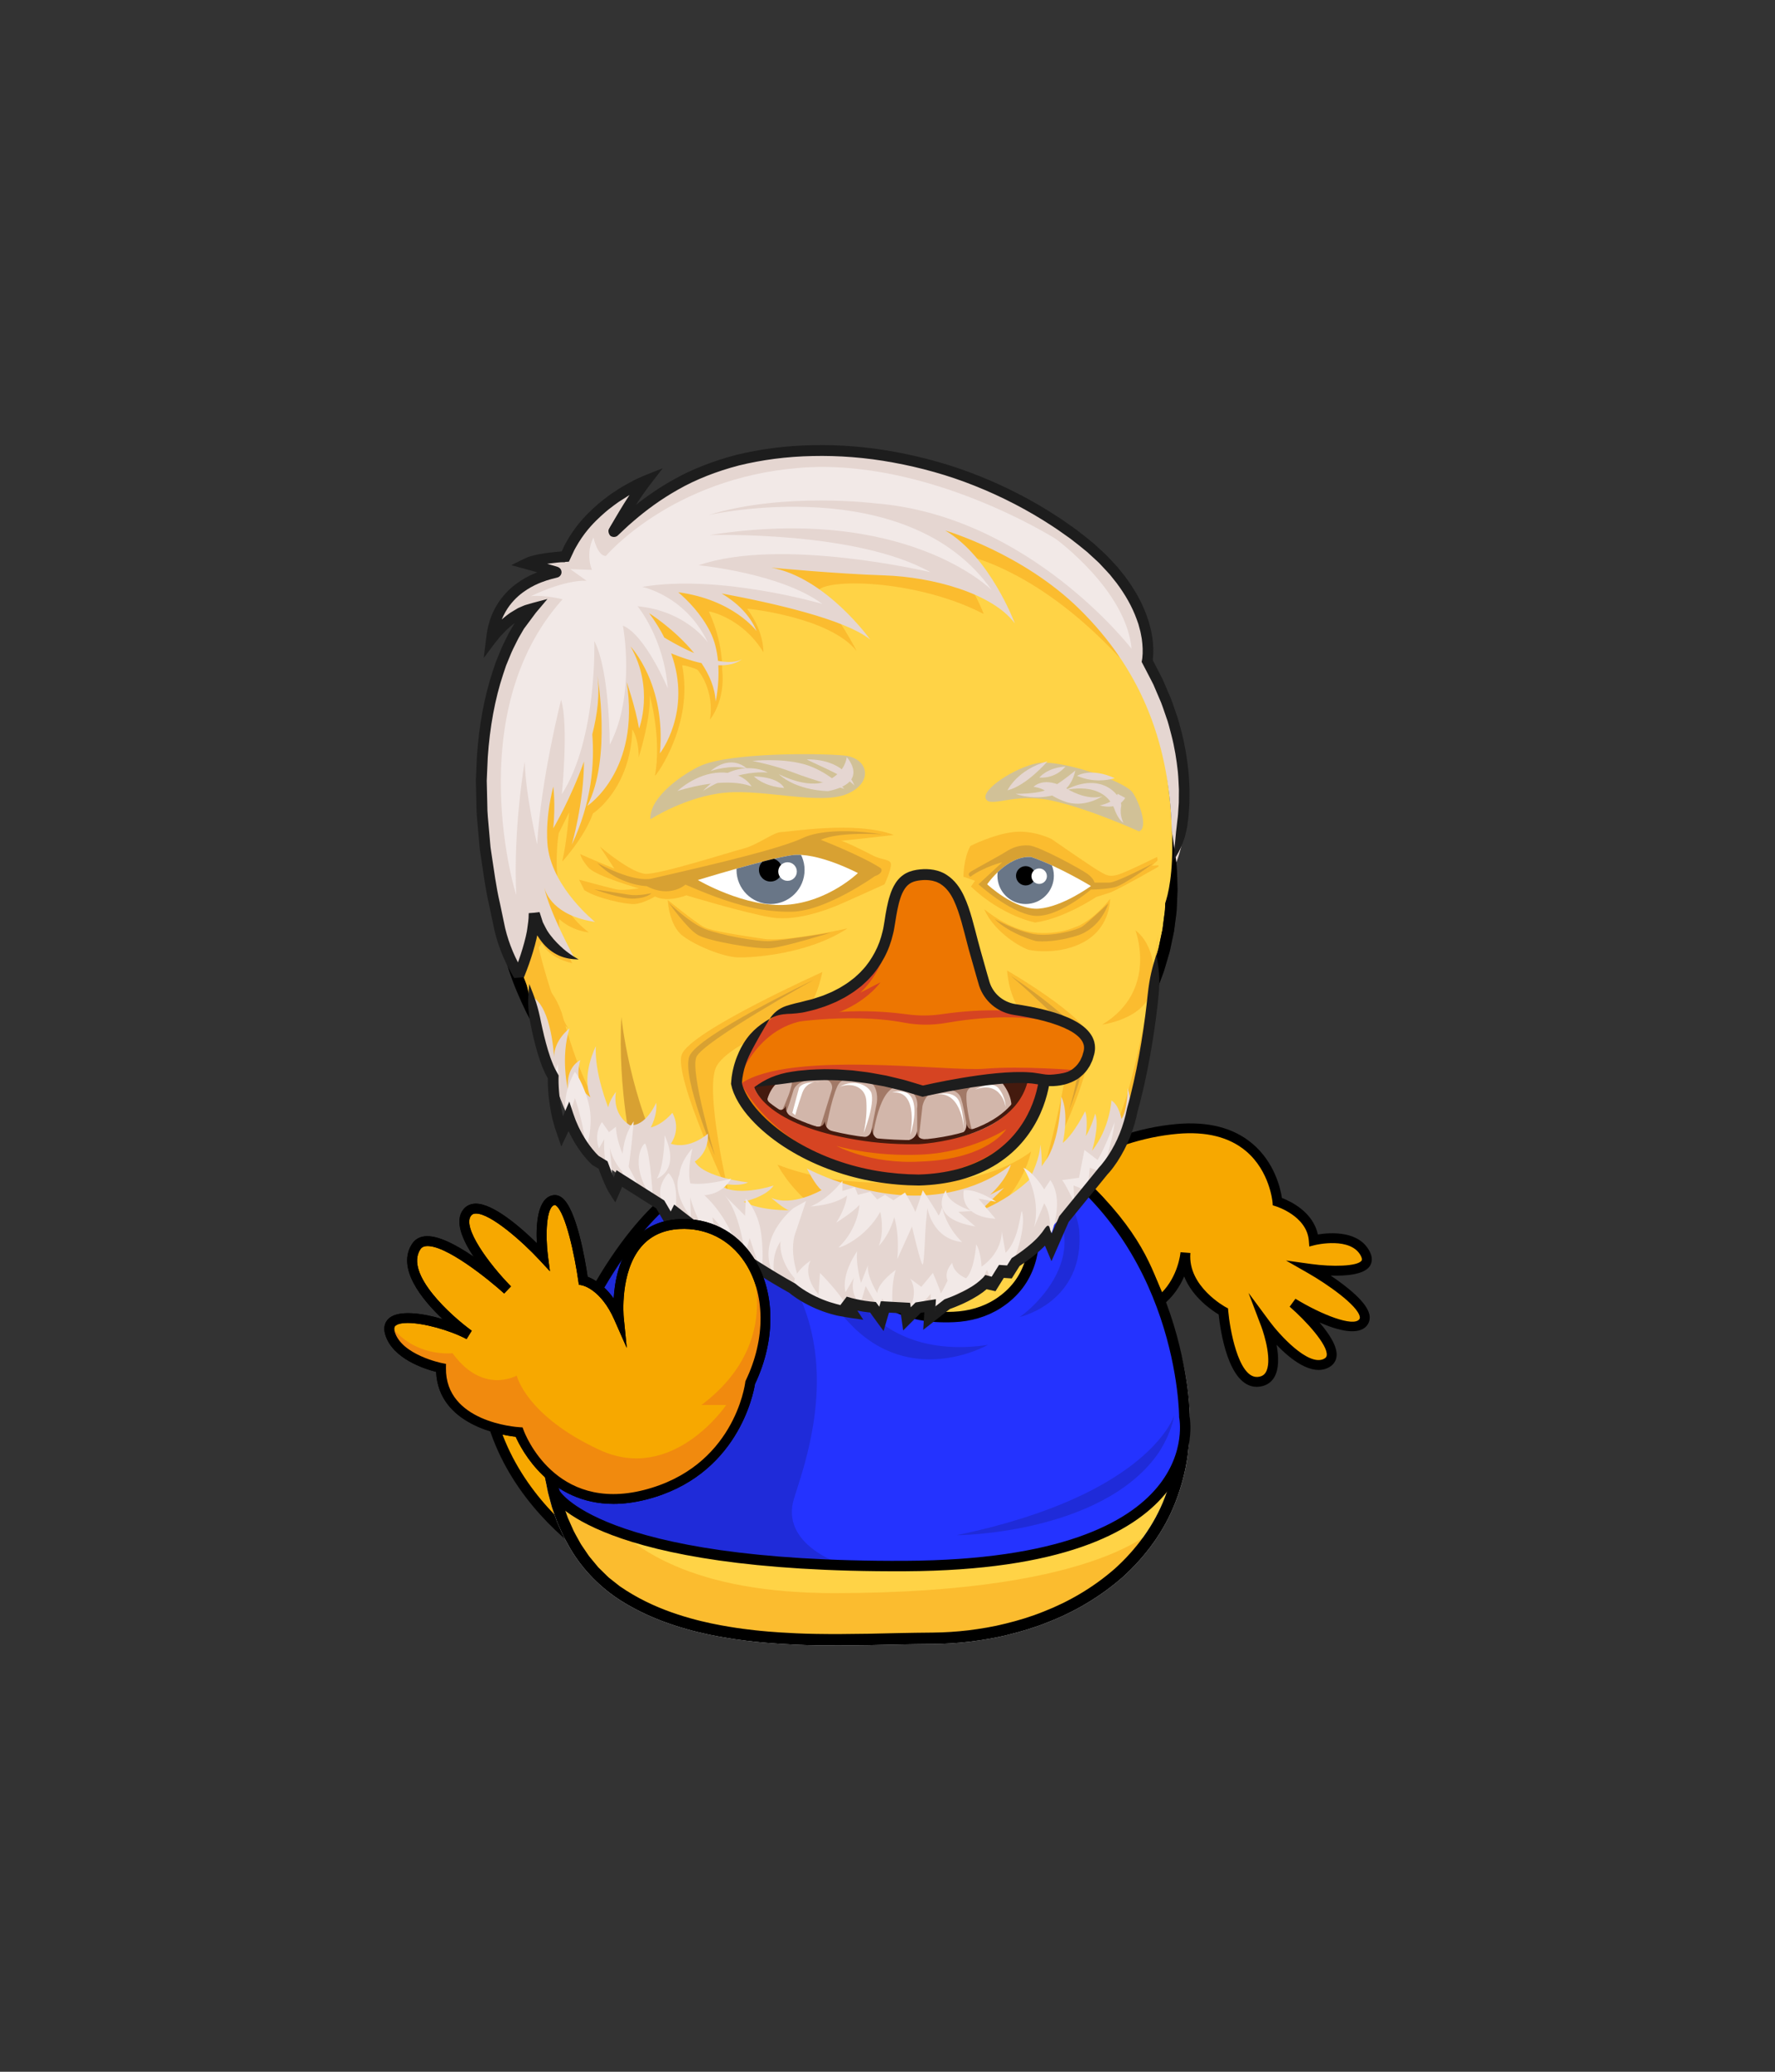 <?xml version="1.0" encoding="utf-8"?>
<svg
    version="1.1"
    xmlns="http://www.w3.org/2000/svg"
    xmlns:xlink="http://www.w3.org/1999/xlink"
    x="0px"
    y="0px"
    viewBox="0 0 510.24 595.28"
    style="enable-background:new 0 0 510.24 595.28;"
    xml:space="preserve"
>
<rect x="0" y="0" width="510.24" height="595.28" fill="#333333" stroke="none"/>
<style type="text/css">

        .harold-st0 {
    fill: #f7a800;
    stroke: #000;
    stroke-width: 3;
    stroke-miterlimit: 10;
}

.harold-st1 {
    fill: #99a1aa;
    stroke: #000;
    stroke-width: 3;
    stroke-miterlimit: 10;
}

.harold-st2 {
    fill: none;
    stroke: #bfb8c1;
    stroke-miterlimit: 10;
}

.harold-st3 {
    fill: #ffd346;
}

.harold-st4 {
    fill: #fff;
}

.harold-st5 {
    fill: #fbbc2f;
}

.harold-st6 {
    fill: #1d1d1d;
}

.harold-st7 {
    fill: #99a1aa;
}

.harold-st8 {
    fill: #798691;
}

.harold-st9 {
    fill: none;
    stroke: #000;
    stroke-width: 3;
    stroke-miterlimit: 10;
}

.harold-st10 {
    fill: #bfb8c1;
}

.harold-st11 {
    fill: #f7a800;
    stroke: #000;
    stroke-width: 0.4;
    stroke-miterlimit: 10;
}

.harold-st12 {
    fill: #bba0a7;
    stroke: #000;
    stroke-width: 3;
    stroke-miterlimit: 10;
}

.harold-st13 {
    fill: #f18a0e;
}

.harold-st14 {
    fill: #c9b6ba;
}

.harold-st15 {
    fill: #9b717d;
}

.harold-st16 {
    fill: #dfd6db;
}

.harold-st17 {
    fill: #d8a132;
}

.harold-st18 {
    clip-path: url(#SVGID_2_);
    fill: #697687;
}

.harold-st19 {
    clip-path: url(#SVGID_2_);
}

.harold-st20 {
    clip-path: url(#SVGID_4_);
}

.harold-st21 {
    fill: #697687;
}

.harold-st22 {
    fill: #ed7601;
}

.harold-st23 {
    fill: #d64422;
}

.harold-st24 {
    fill: #d2b6aa;
}

.harold-st25 {
    fill: #441a0e;
}

.harold-st26 {
    fill: #a27967;
}

.harold-st27 {
    fill: #e5d6d1;
}

.harold-st28 {
    fill: #f2e9e7;
}

.harold-st29 {
    fill: #d1c197;
}

.pepe-st0 {
    fill: #f7a800;
    stroke: #000;
    stroke-width: 4;
    stroke-miterlimit: 10;
}

.pepe-st1 {
    fill: #f7a800;
    stroke: #000;
    stroke-width: 3;
    stroke-miterlimit: 10;
}

.pepe-st2 {
    fill: #ffd346;
}

.pepe-st3 {
    fill: #fff;
}

.pepe-st4 {
    fill: #fbbc2f;
}

.pepe-st5 {
    fill: #1d1d1d;
}

.pepe-st6 {
    fill: #2433ff;
}

.pepe-st7 {
    fill: #1f2bd9;
}

.pepe-st8 {
    fill: none;
    stroke: #000;
    stroke-width: 3;
    stroke-miterlimit: 10;
}

.pepe-st9 {
    fill: #f7a800;
}

.pepe-st10 {
    fill: #f18a0e;
}

.pepe-st11 {
    fill: #fff;
    stroke: #000;
    stroke-width: 3;
    stroke-linecap: round;
    stroke-miterlimit: 10;
}

.pepe-st12 {
    fill: none;
    stroke: #000;
    stroke-width: 3;
    stroke-linecap: round;
    stroke-miterlimit: 10;
}

.pepe-st13 {
    fill: #ed7601;
}

.pepe-st14 {
    fill: #d64422;
}

.pepe-st15 {
    fill: #e8511c;
}

.pepe-st16 {
    fill: #569c3a;
    stroke: #000;
    stroke-width: 3;
    stroke-linecap: round;
    stroke-miterlimit: 10;
}

.pepe-st17 {
    fill: #467c2d;
}

.chad-st0 {
    fill: #f7a800;
}

.chad-st1 {
    fill: #f18a0e;
}

.chad-st2 {
    fill: #2f2b28;
}

.chad-st3 {
    fill: #ffd346;
}

.chad-st4 {
    fill: #fff;
}

.chad-st5 {
    fill: #fbbc2f;
}

.chad-st6 {
    fill: #1d1d1d;
}

.chad-st7 {
    fill: #00f800;
}

.chad-st8 {
    fill: #372a1d;
}

.chad-st9 {
    fill: #ff0054;
}

.chad-st10 {
    fill: #fbf6c6;
}

.chad-st11 {
    fill-rule: evenodd;
    clip-rule: evenodd;
    fill: #05f;
}

.chad-st12 {
    fill: #1e0f00;
}

.chad-st13 {
    clip-path: url(#SVGID_2_);
    fill: #45c3f0;
}

.chad-st14 {
    clip-path: url(#SVGID_2_);
    fill: #1e0f00;
}

.chad-st15 {
    clip-path: url(#SVGID_4_);
    fill: #45c3f0;
}

.chad-st16 {
    clip-path: url(#SVGID_4_);
    fill: #1e0f00;
}

.chad-st17 {
    fill: #d8a132;
}

.chad-st18 {
    fill: #ed7601;
}

.chad-st19 {
    fill: #d64422;
}

.chad-st20 {
    fill: #ff9739;
}

.chad-st21 {
    fill: #fff100;
}

            
            
            
</style>

            
            
            
            <g id="tail">
    <path class="pepe-st1" d="M150.44,387.53c0.05-0.89-3.56-14.67,3.33-18.22c6.89-3.56,34.67,8,54.22,28.67
		c19.56,20.67-20,50.44-33.11,38.44S149.77,398.42,150.44,387.53z"/>
    <path class="pepe-st1" d="M181.77,453.53c0,0-47.78-22-42.22-70.22c0,0,1.33-18.67,21.56-1.78"/>
</g>

            <g id="left-wing">
    <g>
        <path class="chad-st0" d="M306.15,335.42c8.22-4.92,19.38-9.89,32.18-11.04c27.11-2.44,28.89,20.89,28.89,20.89s9.78,2.89,10.44,11.11
			c0,0,11.56-2.89,14.89,4c3.33,6.89-15.78,4.22-15.78,4.22s18.67,10.67,15.11,15.33c-3.56,4.67-20.22-5.56-20.22-5.56
			s16.22,14,9.56,17.33c-6.67,3.33-17.33-11.11-17.33-11.11s6,15.78-2.22,16.44c-8.22,0.67-10-20.22-10-20.22
			s-11.78-6.22-10.89-16.89c0,0-0.61,8.57-7.47,13.99C329.88,364.6,326.33,353.04,306.15,335.42z"/>
        <path d="M361.26,398.48c-8.27,0-10.51-16.59-10.94-20.79c-1.96-1.17-7.54-4.94-9.92-10.92c-1.17,2.72-3.08,5.79-6.23,8.27
			l-1.54,1.21l-1.14-3.1c-3.25-8.94-7.29-20.06-26.29-36.66l-1.47-1.28l1.67-1c10.8-6.47,21.83-10.25,32.78-11.24
			c9.1-0.82,16.45,1.08,21.85,5.65c6.42,5.44,8.08,12.97,8.47,15.6c2.42,0.92,8.92,3.95,10.33,10.48
			c3.49-0.57,11.94-1.22,14.98,5.06c0.95,1.97,0.45,3.34-0.13,4.14c-1.73,2.38-6.9,2.75-11.17,2.61c4.5,3.02,10.4,7.59,11.14,11.22
			c0.23,1.13,0,2.19-0.65,3.05c-2.39,3.14-8.46,1.49-13.7-0.8c2.78,3.24,5.25,6.98,4.9,9.79c-0.18,1.41-0.99,2.51-2.36,3.2
			c-4.83,2.42-10.88-2.4-14.88-6.56c0.61,3.25,0.79,7.02-0.76,9.48c-0.96,1.52-2.49,2.41-4.44,2.56
			C361.6,398.47,361.43,398.48,361.26,398.48z M342.18,360.11c-0.75,9.55,10.04,15.4,10.14,15.46l0.68,0.36l0.07,0.77
			c0.43,4.98,2.84,18.94,8.22,18.94c0.08,0,0.17,0,0.25-0.01c1.06-0.09,1.78-0.48,2.27-1.25c1.94-3.07-0.25-10.63-1.26-13.28
			l-3.65-9.61l6.11,8.26c2.59,3.5,11,12.96,15.56,10.69c0.64-0.32,0.77-0.69,0.81-1.01c0.37-2.97-6.01-9.97-10.66-13.98l1.67-2.28
			c7.49,4.59,16.64,8.16,18.35,5.9c0.11-0.15,0.21-0.35,0.13-0.77c-0.67-3.3-9.44-9.4-14.82-12.47l-6.38-3.65l7.28,1.01
			c6,0.83,13.22,0.7,14.44-0.96c0.08-0.11,0.28-0.39-0.13-1.24c-2.8-5.78-13.16-3.27-13.27-3.24l-1.62,0.41l-0.13-1.67
			c-0.58-7.14-9.35-9.84-9.44-9.87l-0.93-0.28l-0.08-0.97c-0.01-0.08-0.78-8.85-7.61-14.62c-4.8-4.04-11.44-5.71-19.73-4.97
			c-9.96,0.9-20,4.21-29.9,9.86c17.82,15.94,22.12,26.94,25.36,35.82c4.75-4.79,5.4-11.23,5.44-11.63c0-0.01,0-0.02,0-0.03
			l2.83,0.22C342.18,360.05,342.18,360.07,342.18,360.11z"/>
    </g>
</g>

            <g id="body">
    <g>
        <path class="pepe-st2" d="M272.48,322.75c0,0,44.99,0.34,63.6,60.2c18.61,59.86-26.94,87.8-68.6,87.8c-24.15,0-65.05,4.13-90.33-13.67
			c-18.72-13.17-24.28-42.32-15.67-64C186.27,330.71,222.08,322.75,272.48,322.75z"/>
        <path class="pepe-st3" d="M272.48,322.75c2.1,0.61,3.77,1.28,5.54,1.87c1.77,0.61,3.62,1.2,5.99,1.92c0.65,0.19,1.6,0.51,2.78,0.92
			c0.59,0.2,1.23,0.46,1.91,0.72l0.62,0.24l1.19,0.51c0.8,0.33,1.59,0.69,2.38,1.08c0.8,0.37,1.59,0.77,2.37,1.19
			c0.79,0.41,1.58,0.84,2.35,1.31c3.12,1.82,6.18,3.95,9.11,6.37c5.84,4.88,11.15,10.93,15.59,17.85
			c4.42,6.93,8.1,14.64,10.87,22.81c2.79,8.15,4.89,16.69,5.37,25.37c0.28,4.33,0.06,8.67-0.48,12.95
			c-0.6,4.27-1.72,8.43-3.24,12.41c-3.04,7.98-8.22,14.9-14.32,20.42c-6.2,5.44-13.29,9.55-20.53,12.37
			c-3.61,1.46-7.27,2.56-10.88,3.44c-3.61,0.92-7.21,1.49-10.7,1.94c-3.5,0.41-6.92,0.62-10.22,0.65c-3.35,0.03-6.62,0.07-9.71,0.14
			c-12.39,0.33-22.52,0.4-29.55,0.07c-3.52-0.16-6.26-0.35-8.12-0.51c-1.86-0.15-2.84-0.27-2.84-0.27s-0.99-0.08-2.83-0.32
			c-1.85-0.21-4.56-0.59-8-1.22c-3.44-0.64-7.6-1.56-12.24-3.08c-4.64-1.51-9.76-3.65-14.84-6.87c-0.63-0.42-1.26-0.84-1.9-1.26
			c-0.59-0.47-1.2-0.94-1.8-1.42c-0.59-0.5-1.25-0.92-1.8-1.49c-0.56-0.55-1.13-1.11-1.71-1.68l-0.87-0.85l-0.78-0.95
			c-0.52-0.63-1.05-1.27-1.59-1.91c-0.53-0.64-0.96-1.38-1.45-2.07c-0.46-0.72-1-1.39-1.41-2.16c-0.81-1.53-1.77-3.02-2.43-4.69
			c-0.36-0.82-0.73-1.64-1.1-2.47c-0.3-0.86-0.61-1.72-0.91-2.59l-0.46-1.31c-0.13-0.44-0.24-0.9-0.37-1.35
			c-0.24-0.9-0.48-1.81-0.73-2.72c-0.21-0.92-0.36-1.86-0.55-2.8c-0.18-0.94-0.37-1.88-0.45-2.84c-0.11-0.96-0.22-1.92-0.33-2.89
			c-0.09-0.97-0.09-1.95-0.15-2.94c-0.15-1.97,0.02-3.96,0.05-5.96c0.07-1,0.2-2,0.3-3l0.16-1.51l0.27-1.5
			c0.19-1,0.34-2.01,0.56-3.01c0.26-0.99,0.52-1.98,0.78-2.97c0.22-1.01,0.61-1.96,0.94-2.94c0.35-0.97,0.64-1.95,1.08-2.93
			c0.83-1.96,1.6-3.96,2.49-5.91c0.9-1.95,1.73-3.94,2.71-5.87c0.48-0.97,0.95-1.94,1.43-2.92c0.48-0.97,1.01-1.92,1.52-2.88
			c2.01-3.85,4.3-7.57,6.69-11.23c2.45-3.61,5.09-7.1,7.95-10.39c2.9-3.25,5.99-6.32,9.31-9.1c3.33-2.76,6.88-5.21,10.58-7.35
			c7.39-4.32,15.46-7.11,23.47-9c4.02-0.91,8.04-1.6,12.02-2.13c1.99-0.22,3.96-0.49,5.93-0.65c0.98-0.09,1.96-0.17,2.93-0.26
			c0.82-0.06,1.63-0.11,2.43-0.17c3.33-0.22,6.08-0.33,7.45-0.38C265.36,324.4,268.22,323.83,272.48,322.75
			c-4.26-1.03-7.17-1.61-12.3-1.46c-1.39,0.03-4.17,0.14-7.55,0.36c-0.82,0.06-1.64,0.11-2.47,0.17c-0.99,0.09-1.98,0.17-2.98,0.26
			c-2,0.16-4.01,0.43-6.05,0.66c-4.06,0.54-8.19,1.25-12.34,2.19c-8.26,1.95-16.66,4.85-24.38,9.36c-3.86,2.23-7.58,4.79-11.05,7.68
			c-3.45,2.9-6.68,6.09-9.68,9.46c-2.96,3.41-5.69,7.01-8.21,10.73c-2.46,3.75-4.81,7.58-6.86,11.51c-0.52,0.98-1.06,1.95-1.55,2.94
			c-0.49,0.99-0.97,1.99-1.46,2.97c-1,1.97-1.85,3.99-2.76,5.98c-0.91,1.99-1.69,4.02-2.53,6.01c-0.44,0.98-0.76,2.05-1.14,3.08
			c-0.35,1.04-0.76,2.06-1,3.13c-0.28,1.06-0.55,2.11-0.82,3.16c-0.22,1.06-0.39,2.13-0.59,3.18l-0.28,1.59l-0.17,1.59
			c-0.1,1.06-0.23,2.12-0.31,3.17c-0.04,2.11-0.21,4.21-0.05,6.29c0.05,1.04,0.06,2.07,0.16,3.1c0.12,1.02,0.23,2.04,0.35,3.05
			c0.09,1.02,0.29,2.01,0.48,3c0.2,0.99,0.36,1.98,0.58,2.95c0.26,0.96,0.52,1.92,0.77,2.88c0.13,0.48,0.25,0.95,0.39,1.42
			l0.49,1.39c0.33,0.92,0.65,1.84,0.97,2.74c0.39,0.88,0.78,1.76,1.17,2.63c0.71,1.77,1.73,3.37,2.6,5
			c3.75,6.42,9,11.42,14.37,14.88c5.39,3.42,10.77,5.66,15.6,7.23c4.83,1.58,9.13,2.53,12.66,3.18c3.54,0.64,6.32,1.03,8.21,1.25
			c1.89,0.24,2.9,0.32,2.9,0.32s1,0.12,2.9,0.27c1.9,0.16,4.69,0.36,8.26,0.52c7.14,0.34,17.4,0.27,29.77-0.06
			c3.1-0.07,6.3-0.11,9.66-0.14c3.42-0.03,6.96-0.24,10.58-0.67c3.62-0.47,7.35-1.05,11.09-2.01c3.75-0.92,7.56-2.06,11.32-3.58
			c7.55-2.93,14.98-7.23,21.53-12.98c6.45-5.83,11.97-13.2,15.2-21.69c1.63-4.22,2.81-8.65,3.44-13.16
			c0.57-4.51,0.79-9.08,0.5-13.61c-0.51-9.07-2.69-17.91-5.55-26.27c-2.84-8.38-6.63-16.33-11.22-23.52
			c-4.61-7.18-10.15-13.49-16.27-18.61c-3.08-2.53-6.28-4.77-9.56-6.68c-0.81-0.49-1.64-0.95-2.47-1.38
			c-0.82-0.45-1.65-0.87-2.49-1.26c-0.83-0.41-1.66-0.79-2.5-1.14c-0.42-0.18-0.83-0.36-1.25-0.53l-0.65-0.25
			c-0.72-0.27-1.39-0.55-2.02-0.76c-1.25-0.43-2.26-0.76-2.94-0.95c-2.51-0.74-4.55-1.06-6.51-1.14
			C276.51,322.16,274.63,322.3,272.48,322.75z"/>
    </g>
    <path class="pepe-st4" d="M161.48,393.08c0,0-15,40.33,14.67,62.67c0,0,14,15.67,63,15.67l34.33-1c0,0,42-1,60-32.67
		c0,0-14.67,20-93.67,20S160.48,409.42,161.48,393.08z"/>
    <path class="pepe-st2"
          d="M176.48,366.08c10.33-17.33,32.33-19.33,47.67-13l-25.33-13.67C198.81,339.42,182.81,349.75,176.48,366.08z"/>
    <path d="M272.48,322.75c2.1,0.61,3.77,1.28,5.54,1.87c1.77,0.61,3.62,1.2,5.99,1.92c0.65,0.19,1.6,0.51,2.78,0.92
		c0.59,0.2,1.23,0.46,1.91,0.72l0.62,0.24l1.19,0.51c0.8,0.33,1.59,0.69,2.38,1.08c0.8,0.37,1.59,0.77,2.37,1.19
		c0.79,0.41,1.58,0.84,2.35,1.31c3.12,1.82,6.18,3.95,9.11,6.37c5.84,4.88,11.15,10.93,15.59,17.85c4.42,6.93,8.1,14.64,10.87,22.81
		c2.79,8.15,4.89,16.69,5.37,25.37c0.28,4.33,0.06,8.67-0.48,12.95c-0.6,4.27-1.72,8.43-3.24,12.41
		c-3.04,7.98-8.22,14.9-14.32,20.42c-6.2,5.44-13.29,9.55-20.53,12.37c-3.61,1.46-7.27,2.56-10.88,3.44
		c-3.61,0.92-7.21,1.49-10.7,1.94c-3.5,0.41-6.92,0.62-10.22,0.65c-3.35,0.03-6.62,0.07-9.71,0.14c-12.39,0.33-22.52,0.4-29.55,0.07
		c-3.52-0.16-6.26-0.35-8.12-0.51c-1.86-0.15-2.84-0.27-2.84-0.27s-0.99-0.08-2.83-0.32c-1.85-0.21-4.56-0.59-8-1.22
		c-3.44-0.64-7.6-1.56-12.24-3.08c-4.64-1.51-9.76-3.65-14.84-6.87c-0.63-0.42-1.26-0.84-1.9-1.26c-0.59-0.47-1.2-0.94-1.8-1.42
		c-0.59-0.5-1.25-0.92-1.8-1.49c-0.56-0.55-1.13-1.11-1.71-1.68l-0.87-0.85l-0.78-0.95c-0.52-0.63-1.05-1.27-1.59-1.91
		c-0.53-0.64-0.96-1.38-1.45-2.07c-0.46-0.72-1-1.39-1.41-2.16c-0.81-1.53-1.77-3.02-2.43-4.69c-0.36-0.82-0.73-1.64-1.1-2.47
		c-0.3-0.86-0.61-1.72-0.91-2.59l-0.46-1.31c-0.13-0.44-0.24-0.9-0.37-1.35c-0.24-0.9-0.48-1.81-0.73-2.72
		c-0.21-0.92-0.36-1.86-0.55-2.8c-0.18-0.94-0.37-1.88-0.45-2.84c-0.11-0.96-0.22-1.92-0.33-2.89c-0.09-0.97-0.09-1.95-0.15-2.94
		c-0.15-1.97,0.02-3.96,0.05-5.96c0.07-1,0.2-2,0.3-3l0.16-1.51l0.27-1.5c0.19-1,0.34-2.01,0.56-3.01c0.26-0.99,0.52-1.98,0.78-2.97
		c0.22-1.01,0.61-1.96,0.94-2.94c0.35-0.97,0.64-1.95,1.08-2.93c0.83-1.96,1.6-3.96,2.49-5.91c0.9-1.95,1.73-3.94,2.71-5.87
		c0.48-0.97,0.95-1.94,1.43-2.92c0.48-0.97,1.01-1.92,1.52-2.88c2.01-3.85,4.3-7.57,6.69-11.23c2.45-3.61,5.09-7.1,7.95-10.39
		c2.9-3.25,5.99-6.32,9.31-9.1c3.33-2.76,6.88-5.21,10.58-7.35c7.39-4.32,15.46-7.11,23.47-9c4.02-0.91,8.04-1.6,12.02-2.13
		c1.99-0.22,3.96-0.49,5.93-0.65c0.98-0.09,1.96-0.17,2.93-0.26c0.82-0.06,1.63-0.11,2.43-0.17c3.33-0.22,6.08-0.33,7.45-0.38
		C265.36,324.4,268.22,323.83,272.48,322.75c-4.26-1.03-7.17-1.61-12.3-1.46c-1.39,0.03-4.17,0.14-7.55,0.36
		c-0.82,0.06-1.64,0.11-2.47,0.17c-0.99,0.09-1.98,0.17-2.98,0.26c-2,0.16-4.01,0.43-6.05,0.66c-4.06,0.54-8.19,1.25-12.34,2.19
		c-8.26,1.95-16.66,4.85-24.38,9.36c-3.86,2.23-7.58,4.79-11.05,7.68c-3.45,2.9-6.68,6.09-9.68,9.46
		c-2.96,3.41-5.69,7.01-8.21,10.73c-2.46,3.75-4.81,7.58-6.86,11.51c-0.52,0.98-1.06,1.95-1.55,2.94c-0.49,0.99-0.97,1.99-1.46,2.97
		c-1,1.97-1.85,3.99-2.76,5.98c-0.91,1.99-1.69,4.02-2.53,6.01c-0.44,0.98-0.76,2.05-1.14,3.08c-0.35,1.04-0.76,2.06-1,3.13
		c-0.28,1.06-0.55,2.11-0.82,3.16c-0.22,1.06-0.39,2.13-0.59,3.18l-0.28,1.59l-0.17,1.59c-0.1,1.06-0.23,2.12-0.31,3.17
		c-0.04,2.11-0.21,4.21-0.05,6.29c0.05,1.04,0.06,2.07,0.16,3.1c0.12,1.02,0.23,2.04,0.35,3.05c0.09,1.02,0.29,2.01,0.48,3
		c0.2,0.99,0.36,1.98,0.58,2.95c0.26,0.96,0.52,1.92,0.77,2.88c0.13,0.48,0.25,0.95,0.39,1.42l0.49,1.39
		c0.33,0.92,0.65,1.84,0.97,2.74c0.39,0.88,0.78,1.76,1.17,2.63c0.71,1.77,1.73,3.37,2.6,5c3.75,6.42,9,11.42,14.37,14.88
		c5.39,3.42,10.77,5.66,15.6,7.23c4.83,1.58,9.13,2.53,12.66,3.18c3.54,0.64,6.32,1.03,8.21,1.25c1.89,0.24,2.9,0.32,2.9,0.32
		s1,0.12,2.9,0.27c1.9,0.16,4.69,0.36,8.26,0.52c7.14,0.34,17.4,0.27,29.77-0.06c3.1-0.07,6.3-0.11,9.66-0.14
		c3.42-0.03,6.96-0.24,10.58-0.67c3.62-0.47,7.35-1.05,11.09-2.01c3.75-0.92,7.56-2.06,11.32-3.58c7.55-2.93,14.98-7.23,21.53-12.98
		c6.45-5.83,11.97-13.2,15.2-21.69c1.63-4.22,2.81-8.65,3.44-13.16c0.57-4.51,0.79-9.08,0.5-13.61c-0.51-9.07-2.69-17.91-5.55-26.27
		c-2.84-8.38-6.63-16.33-11.22-23.52c-4.61-7.18-10.15-13.49-16.27-18.61c-3.08-2.53-6.28-4.77-9.56-6.68
		c-0.81-0.49-1.64-0.95-2.47-1.38c-0.82-0.45-1.65-0.87-2.49-1.26c-0.83-0.41-1.66-0.79-2.5-1.14c-0.42-0.18-0.83-0.36-1.25-0.53
		l-0.65-0.25c-0.72-0.27-1.39-0.55-2.02-0.76c-1.25-0.43-2.26-0.76-2.94-0.95c-2.51-0.74-4.55-1.06-6.51-1.14
		C276.51,322.16,274.63,322.3,272.48,322.75z"/>
</g>

            <g id="head">
<path class="pepe-st2" d="M336.81,255.9c0,52.92-64.45,99.85-96.33,99.85s-96.33-46.93-96.33-99.85s43.13-95.82,96.33-95.82
		S336.81,202.98,336.81,255.9z"/>
<path class="pepe-st5" d="M229.52,354.26c-0.96-0.54-1.84-1.03-2.69-1.47c-0.84-0.46-1.65-0.93-2.49-1.34c-0.85-0.4-1.7-0.86-2.64-1.29
		c-0.95-0.42-1.97-0.87-3.12-1.38c-0.62-0.28-1.57-0.64-2.71-1.19c-0.57-0.27-1.2-0.56-1.87-0.88l-0.6-0.28l-1.17-0.59
		c-0.78-0.4-1.57-0.8-2.36-1.2c-1.55-0.88-3.16-1.7-4.72-2.66c-3.18-1.83-6.31-3.94-9.49-6.13c-12.56-8.93-25.03-20.67-34.71-35.01
		c-2.38-3.6-4.6-7.34-6.57-11.23c-1.91-3.91-3.64-7.93-4.99-12.07c-1.31-4.16-2.34-8.4-2.95-12.7c-0.55-4.31-0.73-8.61-0.53-12.95
		c0.72-17.33,6.38-33.9,15-46.96c4.23-6.59,9.16-12.32,14.3-17.18c5.14-4.87,10.49-8.87,15.69-12.05
		c5.21-3.19,10.26-5.57,14.82-7.37c2.27-0.95,4.46-1.61,6.46-2.3c2.04-0.57,3.89-1.15,5.59-1.54c1.71-0.37,3.21-0.79,4.55-1
		c1.33-0.24,2.46-0.44,3.38-0.6c1.84-0.27,2.82-0.37,2.82-0.37s0.24-0.03,0.72-0.09c0.48-0.05,1.18-0.18,2.1-0.24
		c0.93-0.07,2.07-0.16,3.42-0.26c1.35-0.12,2.91-0.1,4.65-0.16c1.75-0.06,3.69,0.06,5.8,0.09c1.05,0.08,2.15,0.16,3.3,0.24
		c0.57,0.04,1.15,0.09,1.74,0.14c0.59,0.07,1.19,0.15,1.8,0.23c4.87,0.58,10.36,1.61,16.2,3.4c11.67,3.49,24.78,10.21,36.35,20.79
		c11.56,10.53,21.31,25.07,26.39,41.66c1.25,4.15,2.25,8.39,2.95,12.7c0.63,4.32,1.12,8.68,1.14,13.05l0.04,1.64
		c0,0.54-0.04,1.08-0.06,1.63l-0.14,3.25c0,1.09-0.22,2.15-0.34,3.23l-0.41,3.22l-0.67,3.17c-0.25,1.05-0.39,2.13-0.73,3.15
		l-0.91,3.1l-0.45,1.55l-0.56,1.51c-2.89,8.09-6.97,15.62-11.66,22.44c-2.33,3.42-4.85,6.65-7.44,9.71l-0.96,1.16l-1,1.11
		c-0.67,0.74-1.33,1.47-2,2.2c-0.65,0.74-1.32,1.45-2.02,2.14c-0.57,0.58-1.15,1.16-1.71,1.73c-1.15,1.2-2.26,2.23-3.19,3.09
		c-0.93,0.87-1.67,1.57-2.17,2.03c-1.88,1.68-3.3,3.06-4.54,4.5c-1.29,1.38-2.43,2.8-3.78,4.54c1.99-0.9,3.66-1.7,5.33-2.67
		c1.62-1.03,3.27-2.21,5.21-3.91c0.51-0.47,1.28-1.19,2.23-2.07c0.96-0.88,2.09-1.93,3.28-3.16c0.58-0.59,1.17-1.18,1.75-1.77
		c0.71-0.7,1.4-1.43,2.07-2.19c0.68-0.75,1.36-1.5,2.05-2.25l1.03-1.14l0.98-1.19c2.66-3.15,5.24-6.46,7.64-9.98
		c4.82-7.02,9.05-14.79,12.05-23.22l0.58-1.57l0.48-1.61l0.95-3.24c0.36-1.07,0.51-2.2,0.77-3.3l0.7-3.32l0.44-3.38
		c0.12-1.13,0.35-2.25,0.35-3.39l0.15-3.42c0.02-0.57,0.06-1.14,0.06-1.71l-0.04-1.7c-0.02-4.53-0.53-9.05-1.18-13.52
		c-0.73-4.46-1.76-8.86-3.05-13.16c-5.27-17.19-15.37-32.23-27.33-43.13c-11.98-10.96-25.55-17.9-37.64-21.52
		c-6.04-1.86-11.73-2.92-16.77-3.52c-0.63-0.08-1.25-0.16-1.86-0.23c-0.61-0.05-1.21-0.1-1.8-0.14c-1.18-0.09-2.32-0.17-3.41-0.25
		c-2.19-0.03-4.19-0.16-6-0.1c-1.81,0.06-3.42,0.04-4.81,0.17c-1.4,0.11-2.58,0.2-3.54,0.27c-0.96,0.06-1.69,0.2-2.18,0.25
		c-0.49,0.06-0.74,0.09-0.74,0.09s-1.01,0.11-2.92,0.39c-0.95,0.17-2.12,0.38-3.49,0.62c-1.38,0.22-2.94,0.65-4.71,1.03
		c-1.77,0.4-3.68,1-5.79,1.59c-2.07,0.71-4.34,1.4-6.69,2.38c-4.73,1.85-9.96,4.32-15.35,7.62c-5.39,3.3-10.93,7.43-16.25,12.47
		c-5.32,5.03-10.42,10.96-14.81,17.78c-8.92,13.51-14.79,30.69-15.54,48.63c-0.21,4.46-0.03,9.04,0.55,13.55
		c0.63,4.51,1.71,8.94,3.08,13.28c1.41,4.32,3.2,8.49,5.18,12.54c2.04,4.02,4.33,7.88,6.78,11.59c9.97,14.76,22.7,26.74,35.55,35.88
		c3.25,2.24,6.46,4.4,9.72,6.28c1.6,0.99,3.26,1.83,4.85,2.73c0.82,0.42,1.63,0.83,2.43,1.24l1.2,0.61l0.62,0.29
		c0.69,0.32,1.34,0.62,1.93,0.9c1.17,0.57,2.16,0.94,2.81,1.22C222.1,353.78,225.14,354.2,229.52,354.26z"/>
<path class="pepe-st4" d="M218.15,350.08c0,0-49-32.67-60-66c-9.67-30.33-9.67-54.67,11.33-92.33c0,0-32,32.67-22.33,80
		C156.81,319.08,208.81,347.42,218.15,350.08z"/>
<path d="M229.52,354.26c-0.96-0.54-1.84-1.03-2.69-1.47c-0.84-0.46-1.65-0.93-2.49-1.34c-0.85-0.4-1.7-0.86-2.64-1.29
		c-0.95-0.42-1.97-0.87-3.12-1.38c-0.62-0.28-1.57-0.64-2.71-1.19c-0.57-0.27-1.2-0.56-1.87-0.88l-0.6-0.28l-1.17-0.59
		c-0.78-0.4-1.57-0.8-2.36-1.2c-1.55-0.88-3.16-1.7-4.72-2.66c-3.18-1.83-6.31-3.94-9.49-6.13c-12.56-8.93-25.03-20.67-34.71-35.01
		c-2.38-3.6-4.6-7.34-6.57-11.23c-1.91-3.91-3.64-7.93-4.99-12.07c-1.31-4.16-2.34-8.4-2.95-12.7c-0.55-4.31-0.73-8.61-0.53-12.95
		c0.72-17.33,6.38-33.9,15-46.96c4.23-6.59,9.16-12.32,14.3-17.18c5.14-4.87,10.49-8.87,15.69-12.05
		c5.21-3.19,10.26-5.57,14.82-7.37c2.27-0.95,4.46-1.61,6.46-2.3c2.04-0.57,3.89-1.15,5.59-1.54c1.71-0.37,3.21-0.79,4.55-1
		c1.33-0.24,2.46-0.44,3.38-0.6c1.84-0.27,2.82-0.37,2.82-0.37s0.24-0.03,0.72-0.09c0.48-0.05,1.18-0.18,2.1-0.24
		c0.93-0.07,2.07-0.16,3.42-0.26c1.35-0.12,2.91-0.1,4.65-0.16c1.75-0.06,3.69,0.06,5.8,0.09c1.05,0.08,2.15,0.16,3.3,0.24
		c0.57,0.04,1.15,0.09,1.74,0.14c0.59,0.07,1.19,0.15,1.8,0.23c4.87,0.58,10.36,1.61,16.2,3.4c11.67,3.49,24.78,10.21,36.35,20.79
		c11.56,10.53,21.31,25.07,26.39,41.66c1.25,4.15,2.25,8.39,2.95,12.7c0.63,4.32,1.12,8.68,1.14,13.05l0.04,1.64
		c0,0.54-0.04,1.08-0.06,1.63l-0.14,3.25c0,1.09-0.22,2.15-0.34,3.23l-0.41,3.22l-0.67,3.17c-0.25,1.05-0.39,2.13-0.73,3.15
		l-0.91,3.1l-0.45,1.55l-0.56,1.51c-2.89,8.09-6.97,15.62-11.66,22.44c-2.33,3.42-4.85,6.65-7.44,9.71l-0.96,1.16l-1,1.11
		c-0.67,0.74-1.33,1.47-2,2.2c-0.65,0.74-1.32,1.45-2.02,2.14c-0.57,0.58-1.15,1.16-1.71,1.73c-1.15,1.2-2.26,2.23-3.19,3.09
		c-0.93,0.87-1.67,1.57-2.17,2.03c-1.88,1.68-3.3,3.06-4.54,4.5c-1.29,1.38-2.43,2.8-3.78,4.54c1.99-0.9,3.66-1.7,5.33-2.67
		c1.62-1.03,3.27-2.21,5.21-3.91c0.51-0.47,1.28-1.19,2.23-2.07c0.96-0.88,2.09-1.93,3.28-3.16c0.58-0.59,1.17-1.18,1.75-1.77
		c0.71-0.7,1.4-1.43,2.07-2.19c0.68-0.75,1.36-1.5,2.05-2.25l1.03-1.14l0.98-1.19c2.66-3.15,5.24-6.46,7.64-9.98
		c4.82-7.02,9.05-14.79,12.05-23.22l0.58-1.57l0.48-1.61l0.95-3.24c0.36-1.07,0.51-2.2,0.77-3.3l0.7-3.32l0.44-3.38
		c0.12-1.13,0.35-2.25,0.35-3.39l0.15-3.42c0.02-0.57,0.06-1.14,0.06-1.71l-0.04-1.7c-0.02-4.53-0.53-9.05-1.18-13.52
		c-0.73-4.46-1.76-8.86-3.05-13.16c-5.27-17.19-15.37-32.23-27.33-43.13c-11.98-10.96-25.55-17.9-37.64-21.52
		c-6.04-1.86-11.73-2.92-16.77-3.52c-0.63-0.08-1.25-0.16-1.86-0.23c-0.61-0.05-1.21-0.1-1.8-0.14c-1.18-0.09-2.32-0.17-3.41-0.25
		c-2.19-0.03-4.19-0.16-6-0.1c-1.81,0.06-3.42,0.04-4.81,0.17c-1.4,0.11-2.58,0.2-3.54,0.27c-0.96,0.06-1.69,0.2-2.18,0.25
		c-0.49,0.06-0.74,0.09-0.74,0.09s-1.01,0.11-2.92,0.39c-0.95,0.17-2.12,0.38-3.49,0.62c-1.38,0.22-2.94,0.65-4.71,1.03
		c-1.77,0.4-3.68,1-5.79,1.59c-2.07,0.71-4.34,1.4-6.69,2.38c-4.73,1.85-9.96,4.32-15.35,7.62c-5.39,3.3-10.93,7.43-16.25,12.47
		c-5.32,5.03-10.42,10.96-14.81,17.78c-8.92,13.51-14.79,30.69-15.54,48.63c-0.21,4.46-0.03,9.04,0.55,13.55
		c0.63,4.51,1.71,8.94,3.08,13.28c1.41,4.32,3.2,8.49,5.18,12.54c2.04,4.02,4.33,7.88,6.78,11.59c9.97,14.76,22.7,26.74,35.55,35.88
		c3.25,2.24,6.46,4.4,9.72,6.28c1.6,0.99,3.26,1.83,4.85,2.73c0.82,0.42,1.63,0.83,2.43,1.24l1.2,0.61l0.62,0.29
		c0.69,0.32,1.34,0.62,1.93,0.9c1.17,0.57,2.16,0.94,2.81,1.22C222.1,353.78,225.14,354.2,229.52,354.26z"/>
</g>

            <g id="accessory">
<path class="pepe-st6" d="M291.55,332.86c0,0,14.85,29.16-4.66,41.7c-3.78,2.43-8.22,3.65-12.71,3.84
		c-29.83,1.28-23.93-21.93-76.85-37.54c0,0-16.22,7.78-32.44,42.89c-2.89,6.67-12.44,25.78-5.33,45.33c0,0,11.56,21.33,100.67,20.89
		c89.11-0.44,80.22-42.89,80.22-42.89s0-51.11-43.33-77.56L291.55,332.86z"/>
<path class="pepe-st7" d="M223.55,357.53c0.89,0,16,7.56,24.44,17.56c8.44,10,21.33,13.56,36,11.33c0,0-22,12.67-39.78-6.22
		S223.55,357.53,223.55,357.53z"/>
<path class="pepe-st7" d="M295.11,334.86c0,0,10.67,10.67,10.89,21.56s-9.33,19.56-12.89,22c0,0,18.89-4.22,17.11-25.11
		C308.44,340.19,295.11,334.86,295.11,334.86z"/>
<path class="pepe-st7" d="M275.11,441.08c-0.65,0.14,41.11-0.22,57.56-23.11c0,0,3.78-5.11,4.89-11.33
		C337.55,406.64,330.66,429.53,275.11,441.08z"/>
<path class="pepe-st7" d="M197.33,340.86c0,0-13.56,4.89-32.44,42.89c-0.89,0.22-12.22,24.89-5.33,45.33c0.44-0.22,15.33,19.56,82,20.22
		c0,0-17.33-5.56-13.33-18.67s23.11-62-30.44-89.33L197.33,340.86z"/>
<path class="pepe-st8" d="M292.44,334.42c0,0,13.96,27.6-5.55,40.14c-3.78,2.43-8.22,3.65-12.71,3.84
		c-29.83,1.28-23.93-21.93-76.85-37.54c0,0-16.22,7.78-32.44,42.89c-2.89,6.67-12.44,25.78-5.33,45.33c0,0,11.56,21.33,100.67,20.89
		c89.11-0.44,80.22-42.89,80.22-42.89s0-51.11-43.33-77.56L292.44,334.42z"/>
</g>

            
            
            <g id="eyes">
    <path class="harold-st5" d="M282.94,261.25c0,0,6.83,5.83,14.17,6.67c0,0,6.33,1,12.33-1.67c0.33,0,5-2,9.67-8c0,0,0.17,7.33-6.33,11.67
		s-15,3.5-17,3S285.77,267.92,282.94,261.25z"/>
    <path class="harold-st5" d="M191.94,258.58c0,0,0.33,7.33,4.33,10.33s11.67,6,15.67,6.17c4,0.17,20.33-0.83,31.67-8.33
		c0,0-17.67,4-24.17,3s-14.67-2.17-17-3.33S191.94,258.58,191.94,258.58z"/>
    <path class="harold-st5" d="M278.94,243.08c0,0,6.5-3.33,12.33-4c5.83-0.67,11,2,11,2s10.83,7.5,13.33,9s3.33,2,6,1.17
		c2.67-0.83,13.67-6.33,13.67-6.33l-4.17,3.83l2.67-0.17c0,0-11,6.33-14.5,7.83l-4.17,1.33c0,0-9.17,6.17-17.5,7.33
		c0,0-9.33-1.67-18.5-10.33l1.17-1.67l-3.33-1.17C276.94,251.92,276.94,246.75,278.94,243.08z"/>
    <path class="harold-st5" d="M172.44,243.25c0,0,9,7.67,13.17,7.83c4.17,0.17,24.5-6.33,28.33-7.33s8.5-4.67,10.67-4.67
		c2.17,0,21.33-3.33,32.33,0.83c0,0-15.83,1.83-15.33,1.67s6.33,2.67,9.17,4.17c2.83,1.5,5.33,1,5.33,2.67
		c0,1.67-1.83,5.67-1.83,5.67s-12.5,5.67-13.83,6.17s-11,4.67-18.83,3.33c-7.83-1.33-24.33-6.33-24.33-6.33s-5.33,2.17-9,0.33
		c0,0-3.33,2-5.83,2.17c-2.5,0.17-11-1.67-14.5-4l-1.5-3c0,0,9.17,2.5,11,2.83s6.17-0.33,6.17-0.33s-12.33-3.5-14.5-6
		c-2.17-2.5-2.33-3.83-2.33-3.83s7.33,3.17,9.83,4.17L172.44,243.25z"/>
    <path class="harold-st17" d="M171.72,247.97c0,0,10.22,5.78,15.78,4.44c5.56-1.33,35.11-7.78,43.11-11.56c8-3.78,22.89-1.11,22.89-1.11
		s-12-0.89-17.56,1.56c0,0,12,4.67,17.33,8.22c0,0,0.89,1.33-1.78,2.22c0,0-14,10-23.78,10.22c-9.78,0.22-18.89-2.67-30.67-7.78
		c0,0-4.44,4-11.11,0.44C185.94,254.64,177.94,254.42,171.72,247.97z"/>
    <path class="harold-st17" d="M192.27,259.42c0,0,5.89,5.72,10.33,7.5c4.44,1.78,15.28,3.72,18.83,3.5s17.39-2.44,17.39-2.44
		s-12.89,4-17.11,4.44c-4.22,0.44-18-2-21.11-3.78C197.5,266.86,192.27,259.42,192.27,259.42z"/>
    <path class="harold-st17" d="M170.83,255.53c0,0,7.78,2.89,11.56,2.67c3.78-0.22,4.89-1.56,4.89-1.56s-3.78,0.89-6.44,0.44
		C178.16,256.64,170.83,255.53,170.83,255.53z"/>
    <path class="harold-st4" d="M200.61,252.86c0,0,13.56,8,25.56,7.11c12-0.89,20.44-9.11,20.44-9.11s-11.78-6.22-19.11-5.11
		C220.16,246.86,200.61,252.86,200.61,252.86z"/>
    <g>
        <defs>
            <path id="SVGID_1_" d="M200.61,252.86c0,0,13.56,8,25.56,7.11c12-0.89,20.44-9.11,20.44-9.11s-11.78-6.22-19.11-5.11
				C220.16,246.86,200.61,252.86,200.61,252.86z"/>
        </defs>
        <clipPath id="SVGID_2_">
            <use xlink:href="#SVGID_1_" style="overflow:visible;"/>
        </clipPath>
        <circle class="harold-st18" cx="221.5" cy="249.97" r="9.78"/>
        <circle class="harold-st19" cx="221.5" cy="249.97" r="3.33"/>
    </g>
    <circle class="harold-st4" cx="226.39" cy="250.42" r="2.67"/>
    <path class="harold-st17" d="M278.94,251.92c0,0-1.17-0.67,0.17-1.5c1.33-0.83,8.17-4.5,10-5.67c1.83-1.17,3.83-2,6.67-1.83
		c2.83,0.17,15,6.83,16.83,8.17c1.83,1.33,2,2.5,2,2.5s2.33,0,4.33,0s12.5-5.5,12.5-5.5s-8.17,6.17-11,6.83
		c-2.83,0.67-6.83,0.67-6.83,0.67s-9.83,8.5-16.67,7.5s-15.67-9-15.67-9l6.83-6.33C288.11,247.75,282.77,249.08,278.94,251.92z"/>
    <path class="harold-st4" d="M283.77,254.08c0,0,8,7.5,14.83,7c6.83-0.5,15-6.5,15-6.5s-9.33-5.67-17.17-8.33
		C289.44,245.75,283.77,254.08,283.77,254.08z"/>
    <g>
        <defs>
            <path id="SVGID_3_" d="M283.77,254.08c0,0,8,7.5,14.83,7c6.83-0.5,15-6.5,15-6.5s-9.33-5.67-17.17-8.33
				C289.44,245.75,283.77,254.08,283.77,254.08z"/>
        </defs>
        <clipPath id="SVGID_4_">
            <use xlink:href="#SVGID_3_" style="overflow:visible;"/>
        </clipPath>
        <g class="harold-st20">
            <circle class="harold-st21" cx="294.83" cy="251.64" r="8.11"/>
            <circle cx="294.83" cy="251.64" r="2.77"/>
        </g>
    </g>
    <circle class="harold-st4" cx="298.72" cy="251.75" r="2.22"/>
    <path class="harold-st17" d="M285.94,264.08c0,0,6.33,3.5,11.33,4.33s12.33-1.17,13.83-2.17s7.5-6.67,7.5-6.67s-2,7.17-9.17,9.33
		s-11.67,1.5-11.67,1.5S290.27,268.42,285.94,264.08z"/>
</g>

            <g id="beak">
    <path class="harold-st3" d="M332.83,268.19c0,0-2.22,42-10.22,58.22s-38.22,43.56-50,46.67c-11.78,3.11-28.22,1.33-42.22-3.78
		c-10.61-3.87-36.02-19.87-52.15-31.84c-7.94-5.89-14.03-13.94-17.47-23.2c-6.18-16.67-8.82-30.74-8.82-30.74
		s22.67,32.67,60.67,26.89c0,0,76.89-10.67,77.56-10.67C290.83,299.75,329.94,303.3,332.83,268.19z"/>
    <path class="harold-st5" d="M236.39,279.3c0,0-38.22,17.11-40.44,23.78c-2.22,6.67,13.56,40,13.56,40s-7.11-30-3.56-36.67
		s24.44-14.22,24.44-14.22S234.39,288.86,236.39,279.3z"/>
    <path class="harold-st5" d="M289.5,278.86c0,0,0.44,8.44,4.89,12.67c2.44,3.56,12.22,8.67,12.44,12s-3.11,19.78-6.89,32.67
		c0,0,13.11-23.33,13.56-37.33C313.05,292.42,289.5,278.86,289.5,278.86z"/>
    <path class="harold-st17"
          d="M178.61,292.19c0,0,2.44,24,12.89,42.67l-9.56-3.11C181.94,331.75,177.5,313.53,178.61,292.19z"/>
    <path class="harold-st17" d="M233.94,281.53c0,0-33.56,16-35.78,22c-2.22,6,7.33,28.44,7.33,28.44s-7.11-23.78-5.33-28.22
		C201.94,299.3,233.94,281.53,233.94,281.53z"/>
    <path class="harold-st17" d="M290.61,280.42c0,0,20.44,13.56,21.33,19.33s-4.67,19.33-4.67,19.33s4.22-13.33,2.67-18.44
		C308.39,295.53,290.61,280.42,290.61,280.42z"/>
    <path class="harold-st5" d="M223.5,334.64c0,0,11.33,23.33,42.22,21.33c26.22-2.22,30.67-25.11,30.67-25.11s-12,10.22-34.67,8.44
		C261.05,339.53,241.72,341.75,223.5,334.64z"/>
    <path class="harold-st5" d="M332.83,268.19c0,0-2.22,42-10.22,58.22s-38.22,43.56-50,46.67c-11.78,3.11-28.22,1.33-42.22-3.78
		c-10.61-3.87-36.02-19.87-52.15-31.84c-7.94-5.89-14.03-13.94-17.47-23.2c-6.18-16.67-9.49-31.85-9.49-31.85s6-3.11,10.22,8.67
		c8.41,30.73,19.56,50.44,77.56,76.89c0,0,22.89,8.67,40.89-1.33c19.11-10.44,34.44-32.44,41.33-44.89
		C324.61,316.19,331.42,285.38,332.83,268.19z"/>
    <path class="harold-st5"
          d="M326.39,267.3c0,0,6.67,17.33-9.56,27.11c0,0,9.78-1.33,13.11-7.33S331.72,271.3,326.39,267.3z"/>
    <path class="harold-st22" d="M221.26,292.73c-3.46,3.32-9.09,10-9.54,18.57c2,10.44,22.89,27.78,52.89,27.78
		c33.33-1.33,35.56-28.67,35.56-28.67s10.67,1.78,12.89-8c1.73-7.6-11.87-10.91-21.34-12.31c-4.17-0.62-7.62-3.55-8.84-7.58
		c-0.82-2.71-1.82-6.18-2.93-10.33c-2.89-10.89-4.44-20.22-13.11-20.89c-7.56-0.22-9.56,3.11-11.11,14
		c-1.49,10.42-8.47,21.85-28.91,24.77C224.73,290.37,222.78,291.27,221.26,292.73z"/>
    <path class="harold-st23" d="M213.05,311.3c0,0,13.11,28,54.89,26.22c0,0,28-2.67,31.33-27.33c0,0,7.33,0.89,10.44-2.67
		c0,0-16-1.33-26.67-0.44C272.39,307.97,227.27,301.75,213.05,311.3z"/>
    <path class="harold-st24" d="M216.83,312.42c-0.07-0.44,19.11-8.22,48.44,1.11c0,0,10.22-2.89,29.78-3.56c0,0-1.11,17.56-32.22,18.22
		c-6.4,0.14-12.08-0.28-17.08-1.07C226.44,324.1,217.36,315.59,216.83,312.42z"/>
    <path class="harold-st23" d="M223.44,294.42c0,0,19.78-3.74,36.48-0.58c3.99,0.76,8.07,0.77,12.07,0.07c8.5-1.49,23.92-3.16,36.45,1.17
		c0,0-10.83-7.57-37.81-3.66c-3.24,0.47-6.53,0.48-9.77,0.04C253.13,290.41,237.28,289.24,223.44,294.42z"/>
    <path class="harold-st23" d="M211.72,311.3c0.02,1.06,4.56-16.06,20.39-18.22l5.33-1c0,0,9.67-2.17,15.67-9.83l-5.83,3
		c0,0,8.67-7.33,8.67-21c0,0-2.26,22.65-29.13,25.82c0,0-5.2-0.32-13.04,12.84C213.77,302.92,211.66,308.69,211.72,311.3z"/>
    <path class="harold-st22" d="M240.44,329.25c0,0,10.17,3.17,24.5,2.5c14.33-0.67,24.33-7.33,24.33-7.33s-5.17,8.67-24.67,9.33
		C250.11,334.58,240.44,329.25,240.44,329.25z"/>
    <path class="harold-st25" d="M216.83,312.42c0,0,2.56-1.44,8-2.33c0,0-3,1.44-4.22,5.67c0,0-0.11,0.56,1.22,1.89
		C221.83,317.64,217.94,315.64,216.83,312.42z"/>
    <path class="harold-st25" d="M290.72,318.19c0,0,0.56-3.33-3.22-7.78c0,0,4.44-0.78,8.11-0.67C295.61,309.75,294.61,314.97,290.72,318.19z
		"/>
    <path class="harold-st26" d="M261.83,327.64c0,0,1.67,0.22,1.78-1.67c0.11-1.89,0-7.44,0-7.44s1.22-5.22-4.89-6.22
		c-6.11-1-7.89,14.89-7.89,14.89l-0.78-0.22l2-10.11c0,0,0.56-3.28-1.11-5.28c-1.89-1-8.33-3.61-10.22,0.5
		c-1.89,4.11-3.33,12.67-3.33,12.67l-1.67-0.67l3.39-10.96c0.41-1.34-0.43-2.74-1.81-2.98c-0.81-0.14-1.89-0.19-3.36-0.07
		c-5.44,0.44-5.89,3.33-5.89,3.33s-2.11,7-2.44,6.78c-0.33-0.22-1-0.67-1-0.67s2.11-4.56,2.56-6.33c0.44-1.78,1.56-4.11-2.33-3.11
		c0,0,7.44-1.56,16-1c0,0,11.89,0.11,24.44,4.44c0,0,15.67-3.56,23-3.11c0,0-10.11-0.11-10.44,3.89s1.67,10.89,1.67,10.89
		l-1.33,0.11c0,0-1.33-9.06-2.22-10.39c-1.17-2.5-9.11-3.83-10.78,2.83l-1.11,9.78L261.83,327.64z"/>
    <path class="harold-st25" d="M216.83,312.42c0,0,2.45,10.05,27.11,14.67c5.69,1.07,11.67,1.78,20,1.67c0,0,28.33-1.17,31.67-19l-1.33-0.17
		c0,0-0.17,15.83-31,18c-34,0.06-45.83-12.83-45.83-15.67L216.83,312.42z"/>
    <path class="harold-st4" d="M256.44,313.92c0,0,4.67-1.67,6,2.33s-0.83,10-0.83,10S264.44,313.08,256.44,313.92z"/>
    <path class="harold-st4"
          d="M269.44,314.42c0,0,5-1.33,6.33,2.17c1.33,3.5,1.33,8.33,1.33,8.33S276.77,313.75,269.44,314.42z"/>
    <path class="harold-st4" d="M280.27,313.08c0,0,4.83-2.83,6.83-0.33s2,5.33,2,5.33S287.94,310.25,280.27,313.08z"/>
    <path class="harold-st4" d="M248.27,325.58c0,0,3.33-8.33,2.17-11.67c-1-2.17-5-4-9-1.67c0,0,3.37-1.4,5.94,0.67
		c0.96,0.77,1.5,1.93,1.62,3.16C249.17,317.81,249.23,321.02,248.27,325.58z"/>
    <path class="harold-st4"
          d="M227.77,319.75l1.83-6.83c0,0,0-2.17,6-2c0,0-3.67-0.67-5,3.17c-1.33,3.83-2,6.33-2,6.33L227.77,319.75z"/>
    <path class="harold-st25"
          d="M260.5,327.64c0,0,2.56,0.22,3.22-2.78c0,0-0.67,2.78,2.78,2.44C266.5,327.3,263.16,328.42,260.5,327.64z"/>
    <path class="harold-st25"
          d="M276.39,325.64c0,0,1.67-0.33,1.44-3.33c0,0-0.11,3,2.67,1.89C280.5,324.19,278.83,325.86,276.39,325.64z"/>
    <path class="harold-st25"
          d="M252.61,327.3c0,0-2-0.33-1.89-3.44c0,0-0.11,3.67-3.44,2.67C247.27,326.53,249.05,328.42,252.61,327.3z"/>
    <path class="harold-st25"
          d="M239.27,325.08c0,0-2.56-0.67-2.11-3.67c0,0,0.22,3.33-3.56,2C233.61,323.42,236.39,325.86,239.27,325.08z"/>
    <path class="harold-st25" d="M227.83,321.08c0,0-2.78-1.22-1.67-4.11c0,0-0.44,2.78-2.78,1.67C223.39,318.64,224.94,321.19,227.83,321.08z
		"/>
    <g>
        <g>
            <g>
                <path class="harold-st6" d="M221.26,292.73c-1.78,1.04-3.22,2.07-4.56,3.35c-1.33,1.29-2.57,2.85-3.74,5.09
					c-0.3,0.56-0.69,1.39-1.11,2.45c-0.2,0.53-0.44,1.11-0.62,1.76c-0.05,0.16-0.1,0.32-0.15,0.49l-0.06,0.21
					c-0.07,0.21-0.12,0.44-0.17,0.66c-0.1,0.44-0.22,0.88-0.3,1.34c-0.08,0.46-0.15,0.91-0.23,1.38c-0.04,0.47-0.09,0.94-0.13,1.41
					l-0.05,0.55l0.13,0.55l0.18,0.74c0.16,0.47,0.31,0.96,0.5,1.42c1.54,3.7,4.12,6.79,7.03,9.59c2.94,2.78,6.29,5.23,9.9,7.33
					c7.22,4.22,15.45,7.1,23.79,8.51c4.18,0.7,8.33,1.05,12.48,1.08c4.18-0.11,8.2-0.66,12.03-1.68c3.81-1.04,7.37-2.59,10.48-4.56
					c3.09-1.98,5.71-4.37,7.75-6.89c4.13-5.07,6.03-10.41,6.92-14.46c0.05-0.26,0.1-0.51,0.15-0.76l0.03-0.19
					c0.02-0.08,0-0.01,0.01-0.03l0,0l0,0l0,0l0,0l0.16,0.01c0.4,0.01,0.78,0,1.14-0.01c1.41-0.06,2.41-0.28,2.95-0.4
					c1.62-0.38,3.02-1.01,4.15-1.76c1.11-0.79,1.96-1.64,2.56-2.46c0.29-0.42,0.56-0.81,0.78-1.18c0.18-0.39,0.35-0.74,0.51-1.07
					c0.34-0.65,0.44-1.22,0.59-1.67c0.29-0.88,0.37-1.53,0.39-1.86c0.02-0.34,0.02-0.41,0.02-0.41s0-0.04,0-0.13
					c0.01-0.08,0.01-0.21-0.01-0.37c-0.01-0.17-0.03-0.37-0.05-0.62c-0.05-0.24-0.11-0.52-0.17-0.84c-0.19-0.61-0.47-1.37-0.98-2.1
					c-0.5-0.74-1.17-1.47-1.99-2.15c-3.32-2.7-8.68-4.48-15.17-5.77c-0.81-0.16-1.65-0.31-2.5-0.45c-0.43-0.07-0.86-0.14-1.29-0.21
					l-0.65-0.1l-0.56-0.1c-1.48-0.32-2.94-1-4.18-2.05c-1.23-1.05-2.21-2.47-2.74-4.09c-0.55-1.82-1.1-3.85-1.66-5.82
					c-0.55-2-1.17-4.03-1.7-6.12c-0.55-2.09-1.08-4.23-1.7-6.41c-0.63-2.18-1.33-4.41-2.38-6.61c-1.03-2.18-2.56-4.42-4.87-5.91
					c-2.28-1.54-5.2-1.86-7.68-1.61c-1.28,0.13-2.64,0.38-3.94,1.05c-1.3,0.66-2.39,1.74-3.12,2.89c-0.76,1.15-1.25,2.37-1.62,3.56
					c-0.4,1.19-0.66,2.38-0.9,3.55c-0.24,1.18-0.43,2.34-0.6,3.51c-0.09,0.6-0.18,1.13-0.28,1.67c-0.09,0.54-0.19,1.08-0.33,1.6
					c-0.49,2.12-1.23,4.16-2.24,6.03c-1,1.87-2.17,3.62-3.61,5.11c-0.66,0.8-1.49,1.43-2.22,2.14c-0.83,0.61-1.59,1.28-2.45,1.81
					c-0.86,0.53-1.69,1.1-2.59,1.53c-0.44,0.23-0.88,0.46-1.32,0.68c-0.22,0.12-0.45,0.2-0.68,0.3l-0.48,0.2
					c-0.71,0.28-1.36,0.6-2.01,0.8c-0.65,0.21-1.26,0.41-1.81,0.59c-1.09,0.4-2.04,0.54-2.64,0.72c-0.56,0.15-1.09,0.29-1.6,0.42
					c-0.51,0.11-1,0.22-1.47,0.34c-0.96,0.24-1.74,0.47-2.74,0.79C223.93,289.78,222.38,290.99,221.26,292.73
					c1.81-1.01,3.42-1.3,5.02-1.4c0.74-0.01,1.77-0.07,2.76-0.18c0.51-0.05,1.03-0.12,1.58-0.2c0.55-0.09,1.12-0.24,1.72-0.38
					c0.65-0.18,1.64-0.34,2.82-0.76c0.6-0.19,1.25-0.4,1.95-0.63c0.7-0.23,1.42-0.57,2.18-0.87l0.52-0.22
					c0.25-0.11,0.5-0.19,0.74-0.32c0.48-0.25,0.97-0.5,1.45-0.75c0.99-0.47,1.92-1.09,2.87-1.69c0.96-0.59,1.82-1.34,2.74-2.02
					c0.83-0.8,1.75-1.51,2.5-2.41c1.62-1.69,2.96-3.68,4.09-5.79c1.14-2.11,1.96-4.4,2.51-6.76c0.16-0.59,0.27-1.18,0.37-1.78
					c0.11-0.6,0.21-1.2,0.29-1.75c0.17-1.13,0.36-2.25,0.58-3.35c0.23-1.1,0.47-2.19,0.81-3.21c0.32-1.03,0.73-2,1.26-2.8
					c0.52-0.81,1.15-1.42,1.94-1.83c0.79-0.41,1.76-0.61,2.79-0.71c1.04-0.11,2.12-0.08,3.04,0.1c0.48,0.07,0.93,0.27,1.4,0.38
					c0.41,0.23,0.88,0.37,1.26,0.66c1.6,1.03,2.82,2.7,3.72,4.62c0.91,1.92,1.58,4.01,2.19,6.11c0.6,2.11,1.13,4.24,1.68,6.34
					c0.53,2.11,1.16,4.16,1.72,6.18c0.59,2.04,1.11,3.96,1.71,5.96c0.72,2.17,2.04,4.07,3.68,5.47c1.64,1.41,3.6,2.32,5.57,2.74
					l0.74,0.14l0.64,0.1c0.42,0.07,0.84,0.13,1.25,0.2c0.82,0.14,1.63,0.28,2.41,0.44c6.25,1.21,11.29,3.02,13.79,5.11
					c1.27,1.02,1.77,2.01,1.95,2.67c0.04,0.17,0.07,0.32,0.09,0.45c0.01,0.13,0.02,0.24,0.02,0.33c0.03,0.18-0.01,0.27,0,0.27
					c0,0,0,0.04-0.01,0.23c-0.02,0.2-0.03,0.5-0.28,1.24c-0.12,0.35-0.19,0.82-0.45,1.28c-0.11,0.24-0.24,0.51-0.37,0.8
					c-0.17,0.26-0.36,0.54-0.56,0.84c-0.43,0.59-1.02,1.17-1.81,1.74c-0.81,0.52-1.84,1-3.11,1.3c-0.42,0.09-1.21,0.27-2.37,0.32
					c-0.29,0-0.6,0.02-0.93,0.01c-0.13,0-0.26-0.01-0.4-0.01c-0.19-0.01-0.38-0.02-0.58-0.05c-0.4-0.05-0.82-0.11-1.25-0.17
					c-0.21-0.03-0.43-0.06-0.65-0.09c-0.15-0.07-0.09,0.12-0.12,0.21l-0.03,0.33c-0.04,0.45-0.08,0.92-0.15,1.37
					c-0.03,0.23-0.05,0.47-0.09,0.69c-0.03,0.16-0.06,0.32-0.08,0.48c-0.04,0.22-0.09,0.45-0.14,0.67
					c-0.79,3.65-2.55,8.56-6.29,13.13c-1.85,2.28-4.21,4.43-7.01,6.23c-2.82,1.78-6.07,3.2-9.61,4.17
					c-3.54,0.95-7.38,1.47-11.24,1.57c-3.89-0.03-7.94-0.37-11.93-1.04c-7.98-1.34-15.87-4.11-22.72-8.12
					c-3.43-2-6.59-4.32-9.32-6.9c-2.7-2.58-5.03-5.46-6.28-8.48c-0.16-0.37-0.27-0.75-0.4-1.12l-0.13-0.56
					c-0.04-0.18-0.03,0-0.01-0.2c0.04-0.41,0.08-0.81,0.11-1.22c0.07-0.4,0.13-0.8,0.2-1.19c0.07-0.39,0.18-0.78,0.26-1.16
					c0.05-0.19,0.08-0.39,0.15-0.57l0.06-0.18c0.04-0.14,0.09-0.29,0.13-0.43c0.16-0.57,0.37-1.08,0.54-1.55
					c0.37-0.94,0.72-1.69,0.98-2.19c1.02-2.02,1.92-3.58,2.76-5.1C219.37,295.97,220.18,294.49,221.26,292.73z"/>
            </g>
        </g>
    </g>
    <g>
        <g>
            <g>
                <path class="harold-st6" d="M216.83,312.42c2.03-0.36,3.72-0.45,5.45-0.67c1.75-0.16,3.55-0.44,5.87-0.75
					c0.39-0.05,0.91-0.13,1.65-0.23c0.75-0.07,1.74-0.16,3.08-0.28c1.21-0.06,2.63-0.13,4.19-0.15c1.56,0.04,3.26-0.01,5.02,0.16
					c0.88,0.06,1.78,0.12,2.68,0.19c0.9,0.11,1.81,0.23,2.72,0.34c1.82,0.18,3.61,0.57,5.33,0.87c0.43,0.08,0.86,0.16,1.28,0.23
					c0.42,0.1,0.83,0.2,1.23,0.29c0.81,0.19,1.59,0.38,2.33,0.56c1.49,0.33,2.81,0.74,3.93,1.08c1.11,0.33,2.02,0.61,2.64,0.79
					c0.27,0.08,0.51,0.15,0.71,0.21c0.12,0.02,0.23,0.1,0.34,0.07c0.11-0.02,0.2-0.05,0.29-0.07c0.32-0.07,0.48-0.11,0.48-0.11
					s4.76-1.1,10.92-2.13c6.13-1.03,13.74-1.97,18.92-1.55c0.89,0.02,1.61,0.21,2.3,0.28c0.72,0.13,1.48,0.27,2.11,0.32
					c1.31,0.13,2.32,0.03,2.93-0.03c2.57-0.26,4.63-1.06,6.19-2.34c0.78-0.64,1.43-1.39,1.91-2.25c0.47-0.87,0.78-1.82,0.93-2.84
					c-1.23,1.68-2.59,2.54-4.05,3.14c-1.46,0.6-3.09,0.97-5.29,1.18c-0.57,0.05-1.29,0.12-2.32,0.01c-0.53-0.05-1.08-0.15-1.83-0.28
					c-0.79-0.09-1.69-0.3-2.65-0.33c-5.74-0.44-13.42,0.55-19.68,1.59c-6.26,1.05-11.09,2.18-11.09,2.18
					c-0.03,0.01-0.05,0.01-0.04,0.01l0,0c-0.02-0.01,0.11,0.03-0.13-0.04c-0.64-0.19-1.58-0.48-2.72-0.82
					c-1.15-0.35-2.51-0.78-4.05-1.12c-0.77-0.19-1.57-0.38-2.4-0.58c-0.42-0.1-0.84-0.2-1.27-0.3c-0.43-0.08-0.88-0.16-1.32-0.24
					c-1.79-0.31-3.64-0.71-5.53-0.9c-0.94-0.12-1.89-0.24-2.82-0.35c-0.94-0.07-1.88-0.13-2.79-0.19c-1.83-0.17-3.61-0.12-5.23-0.16
					c-1.63,0.02-3.12,0.1-4.38,0.16c-1.4,0.13-2.44,0.23-3.23,0.3c-0.79,0.11-1.33,0.19-1.74,0.25c-2.43,0.35-4.3,0.94-6,1.63
					C220.01,310.28,218.46,311.14,216.83,312.42z"/>
            </g>
        </g>
    </g>
    <path class="harold-st27" d="M153.05,286.42c0,0,1.33,12,4,18.22c2.67,6.22,5.78,20,14.44,28.44c4.22,2.67,14.89,10.89,18.89,13.11
		c4,2.22,11.56,8.44,27.56,17.56c6.89,3.78,9.78,7.33,23.56,10c13.78,2.67,28,1.56,32,0.44s23.56-15.78,26.22-18.89
		s21.78-20.67,24-30.44c0,0,2.44-5.78,0.44-12.22c0,0,0,6.22-1.78,8.89c0,0-0.67-4-2.89-5.33c0,0-0.44,8-5.56,14.44
		c0,0,2.22-7.33,0.89-10.67c0,0-1.11,4-2.67,6.44c0,0,0.67-4.89-0.22-7.11c0,0-3.11,6.44-6.44,9.11c0,0,2-8.44-0.44-13.33
		c0,0-0.22,12.89-4.67,18.67c0,0-4.89,8.44-18.67,14.22c0,0,4.44-4.22,6.89-6.67l-4,2c0,0,4.44-3.78,6-8.67
		c0,0-9.11,8.44-26.22,8.89s-32.44-7.78-32.44-7.78s2.44,4.89,4.22,6.22c0,0-8.44,4.89-14.44,2.22c0,0,3.78,3.33,5.11,3.56
		c0,0-8,0.22-13.11-2.44c0,0,6.44-1.33,8.67-4.67c0,0-11.78,4-16.44-0.89c0,0,6,1.56,9.11,0c0,0-12.67-1.33-15.33-6
		c0,0,4-2.22,3.78-8c0,0-5.11,4.67-10.67,2.89c0,0,3.11-4,0.44-8.89c0,0-2.67,3.33-6.22,4.22c0,0,2-3.56,1.56-7.11
		c0,0-2.89,6.89-7.56,6.44c0,0-5.11-2.67-4-9.56c0,0-1.78,2.22-2.22,4.44c0,0-4-9.78-3.56-17.56c0,0-4.22,8.22-1.56,14.67
		c0,0-5.11-2.89-2.89-10.67c0,0-4.22,1.78-3.56,8.44c0,0-2.22-9.11,0.44-17.56c0,0-4.44,3.33-4.44,8.22
		C159.27,303.75,158.61,289.53,153.05,286.42z"/>
    <path class="harold-st27"
          d="M299.05,328.86c0,0,2,11.33-2.67,16.22c0,0-6.67,4-6.22,3.33C290.61,347.75,298.83,336.42,299.05,328.86z"/>
    <path class="harold-st28" d="M160.39,305.75c0,0-2.89,5.11,0.44,13.11L160.39,305.75z"/>
    <path class="harold-st28" d="M165.27,307.97c0,0-4.44,6.67-2.22,14.44l2.22-6.89c0,0,2.89,8.22,3.11,15.11c0,0,2.44-7.11,0.89-13.33
		S165.27,307.97,165.27,307.97z"/>
    <path class="harold-st28" d="M173.05,322.42c0,0-2.44,2.89-0.89,7.56l1.56-2.67c0,0-0.67,7.56,2.44,12l-0.89-9.56
		c0,0,1.11,6.44,7.78,10.22c0-1.11-5.78-9.11-6-16.22l-2,1.56L173.05,322.42z"/>
    <path class="harold-st28" d="M191.05,326.19c0,0,0,8.67-2.22,12.44C188.83,338.64,195.72,336.42,191.05,326.19z"/>
    <path class="harold-st28"
          d="M185.5,328.64c-0.3-0.64-5.33,5.33,2.22,16.22C187.72,344.86,187.05,331.97,185.5,328.64z"/>
    <path class="harold-st28" d="M179.5,340.64c0,0-2.67-10.89,2.67-18.44C182.16,322.19,181.05,336.64,179.5,340.64z"/>
    <path class="harold-st28" d="M195.27,337.53c0,0-2.44,4.67,3.33,12.22l-0.22-5.78c0,0,2.44,10,9.78,17.11c0-0.89-3.33-8.89-3.33-11.33
		c0,0,5.11,5.11,8.44,13.11c0,0-2.89-14.89-14.67-22.44c0,0-1.33-2.67,0.44-10.44C199.05,329.97,195.72,333.3,195.27,337.53z"/>
    <path class="harold-st28" d="M192.16,337.08c0,0-6.44,6.22,1.78,12.22C193.94,349.3,195.72,340.42,192.16,337.08z"/>
    <path class="harold-st28" d="M228.16,347.08c0,0-11.78,9.11-5.33,20c0,0-1.78-5.33,1.56-10.44c0,0-1.11,6.22,6,12.67
		c0,0-4.22-8.89-1.56-15.56l2.89-8.67L228.16,347.08z"/>
    <path class="harold-st28" d="M214.39,344.42c0,0,3.56,3.33,4.44,10.22s0,11.11,0,11.11l-3.33-10l-1.33,4.67c0,0-1.56-12.89-6.22-17.33
		l6.22,6.22L214.39,344.42z"/>
    <path class="harold-st28"
          d="M210.16,338.64c0,0-10.44,3.11-14.67,0.44l4,4.22C199.5,343.3,206.61,344.86,210.16,338.64z"/>
    <path class="harold-st28" d="M240.61,341.08c0,0-3.33,3.78-7.56,5.56c0,0,6.44-0.22,10.44-3.11c0,0-0.22,3.33-3.11,7.78
		c0,0,4.67-2.89,6.67-5.11c0,0-0.22,6.67-6,12.22c0.44,0.22,7.78-2.67,12-10.22c0,0,1.33,5.33-0.44,9.78c0,0,2.89-2.67,4.44-8.22
		c0,0,1.56,4.22,0.89,12l4.22-9.33c0,0,2.67,11.56,3.11,10.89c0.44-0.67,0.67-9.56,0.89-11.78l0.44-4.44c0,0,1.33,8.89,10,9.78
		c0,0-4.22-3.56-5.78-10c0,0-0.89,2.89-1.11,2.22c-0.22-0.67-4.44-7.11-4.44-7.11s-2.22,6.89-2.22,6.22c0-0.67-2.89-5.56-2.89-5.56
		l-3.33,2.22l-2.44-1.56l-2.22,1.33l-2-2.22l-3.56,0.89l-0.89-2.22l-3.56,1.11v-2.89L240.61,341.08z"/>
    <path class="harold-st28"
          d="M271.94,341.97c0,0-6,8,8.44,10.44l-4.89-4.22l4-0.22C279.5,347.97,271.94,345.75,271.94,341.97z"/>
    <path class="harold-st28"
          d="M277.05,341.97c0,0-1.78,7.56,9.11,8.22l-4.89-5.78l5.11,0.89C286.39,345.3,280.83,341.53,277.05,341.97z"/>
    <path class="harold-st28" d="M233.05,362.19c0,0-2.67,3.78,2.22,9.78l0.44-6.22c0,0,5.33,5.33,7.78,9.56c0,0,4.89,3.56-8.67-1.11
		C221.27,369.53,233.05,362.19,233.05,362.19z"/>
    <path class="harold-st28" d="M246.39,359.53c0,0-4.67,6.44-3.33,11.78l2.44-4.22c0,0-1.56,4.22,1.78,7.78l1.56-5.33l4.89,8.44l-0.22-4.89
		l3.11,3.78c0,0-0.67-7.56,0.89-12c0,0-5.11,3.56-5.33,6.67c0,0-3.11-4.89-2.67-8c-0.22,0.44-2,5.11-2,5.11
		S245.94,363.3,246.39,359.53z"/>
    <path class="harold-st28" d="M261.5,367.3c0.67,0.44,2.67,5.11-0.67,9.33c0,0,3.78-0.89,6.67-4.89l0.22,5.78c0,0,6.44-4.67,7.11-5.56
		c0.67-0.89,6.67-2.67,6.67-2.67l2.22-4.44c0,0,1.33,3.78,1.78,3.11c0.44-0.67,2.89-4,2.89-4l1.56,2c0,0,5.56-12.44,3.78-18
		c-0.44,0.44-0.89,8.44-4.67,12l-1.11-6.22c0,0,0.44,5.78-5.78,10.22c0,0-0.22-4.44-1.56-6.44c0,0-0.44,7.33-2.89,9.78
		c0,0-3.56-1.33-4-4.44c0,0-2.44,2.44-1.33,5.11c0,0-2,4.22-2,3.56s-2.22-5.78-2.22-5.78l-3.33,4L261.5,367.3z"/>
    <path class="harold-st28" d="M294.16,335.53c0,0,5.33,8,3.11,17.11l2.89-6.89c0,0,2.89,3.78,1.11,11.11c0,0,5.33-11.11,0.67-17.78
		l-1.78,2.67C300.16,341.75,297.27,336.86,294.16,335.53z"/>
    <path class="harold-st28" d="M305.27,339.08c0.67,0.44,3.56,6.44,3.56,6.44l-0.22-4.89l4,1.56l0.67-6.67l3.56,1.33
		c0,0,3.11-9.33,3.56-14.44c0,0-2.67,7.33-4.89,10.89l-3.78-2.89l-1.56,8L305.27,339.08z"/>
    <g>
        <g>
            <g>
                <path class="harold-st6" d="M152.16,282.75c-0.45,4.1-0.55,6.92,0.38,11.67c0.17,0.85,0.47,2.25,0.88,4.01
					c0.06,0.22,0.11,0.44,0.17,0.67c0.12,0.47,0.24,0.94,0.36,1.42c0.21,0.74,0.42,1.48,0.63,2.23c0.24,0.75,0.49,1.51,0.74,2.27
					c0.3,0.76,0.54,1.53,0.9,2.3c0.34,0.77,0.69,1.55,1.16,2.32c0.17,0.3,0.07,0.13,0.09,0.16l0,0c0,0,0-0.01,0,0.01l0,0.16
					c0,0.42,0.01,0.85,0.01,1.28c0.04,1.7,0.18,3.41,0.4,5.14c0.11,0.86,0.24,1.73,0.4,2.6c0.08,0.44,0.16,0.87,0.26,1.31l0.14,0.66
					l0.07,0.33l0.15,0.56c0.22,0.77,0.41,1.54,0.65,2.31c0.26,0.77,0.52,1.54,0.78,2.31c0.27,0.79,0.55,1.58,0.82,2.38
					c0.07,0.18,0.14,0.44,0.2,0.56l0.15-0.31l0.29-0.62c0.39-0.83,0.78-1.66,1.18-2.49l0.46-0.98l0-0.01c0,0.01-0.01-0.03,0.01,0.02
					l0.44,0.9c0.47,0.91,0.95,1.8,1.47,2.65c1.03,1.7,2.17,3.25,3.33,4.54c0.28,0.33,0.57,0.63,0.86,0.92
					c0.15,0.16,0.3,0.31,0.45,0.46l0.18,0.18l0.23,0.14l0.28,0.17c0.51,0.31,0.98,0.59,1.4,0.84c0,0,0-0.01,0,0.01
					c0.09,0.23,0.16,0.44,0.24,0.63c0.15,0.39,0.27,0.71,0.35,0.92l0.62,1.55l0.35,0.84c0.22,0.49,0.44,1,0.67,1.47
					c0.46,0.97,0.97,1.79,1.45,2.52l0.74,1.14c0.13,0.18,0.26,0.45,0.4,0.56l0.4-0.91c0.52-1.19,1.03-2.37,1.54-3.55l0,0.01
					c0,0.01-0.01,0-0.01,0c0.23,0.15,0.46,0.29,0.69,0.44c3.36,2.12,6.47,4.09,9.12,5.76c0.84,1.43,1.6,2.74,2.27,3.89
					c0.64,1.1,1.24,2.12,1.79,3.06l0.2,0.35l0.1,0.17l0.02,0.04c0.01-0.02,0.02-0.04,0.03-0.07l0.07-0.14
					c0.18-0.37,0.36-0.73,0.54-1.08c0.35-0.7,0.68-1.36,0.99-1.99c0.08-0.16,0.16-0.31,0.23-0.46c0.05-0.11,0.01-0.03,0.03-0.05l0,0
					l0,0l0,0l0,0l0,0l0,0c0.01,0.01-0.05-0.04,0.09,0.07c0.4,0.31,0.75,0.58,1.03,0.79c0.55,0.42,0.78,0.6,0.37,0.28
					c1.29,1,2.56,1.98,3.7,2.86c0.14,0.11,0.27,0.21,0.41,0.31l0,0c0.18,0.29,0.35,0.56,0.52,0.83c0.35,0.54,0.68,1.03,0.97,1.45
					c1.18,1.66,1.71,2.29,0.78,1.08c0.4,0.54,0.81,1.06,1.22,1.57c0.37,0.45,0.81,0.93,1.21,1.39c0.41,0.45,0.82,0.84,1.22,1.25
					c0.82,0.79,1.62,1.57,2.4,2.32c0.18-1.54,0.36-3.04,0.54-4.5c0,0,0,0.01,0,0.01l0,0l0,0c0.02,0.01-0.05-0.03,0.07,0.05
					c0.16,0.11,0.32,0.22,0.48,0.32c2.45,1.61,3.31,2.17,1.27,0.83c3.91,2.56,7.55,4.85,10.93,6.87c0.85,0.5,1.68,0.99,2.49,1.46
					c0.79,0.45,1.56,0.88,2.3,1.31l0,0l0.12,0.1l0.28,0.23l0.56,0.43c0.37,0.27,0.74,0.54,1.12,0.78c0.74,0.5,1.48,0.94,2.22,1.35
					c2.94,1.63,5.77,2.69,8.33,3.36c0.32,0.08,0.64,0.16,0.95,0.24l0.23,0.06c0.07,0.02,0.15,0.04,0.31,0.06
					c0.28,0.05,0.56,0.1,0.83,0.14c1.11,0.18,2.13,0.39,3.21,0.54c1.07,0.15,2.1,0.3,3.09,0.44c-0.46-0.77-1.05-1.6-1.53-2.35
					c-0.5-0.76-0.99-1.49-1.45-2.19c-0.23-0.35-0.46-0.69-0.68-1.03l-0.17-0.25l-0.08-0.12l-0.02-0.03l-0.01-0.02
					c-0.8,1.05,1.77-2.37-1.79,2.34l0.05,0.02l0.32,0.1c0.81,0.25,1.54,0.43,2.2,0.59c1.32,0.31,2.36,0.49,3.12,0.61
					c1.52,0.23,1.92,0.24,1.31,0.18l0,0c0.25,0.03,0.47,0.05,0.66,0.07c0.27,0.37,0.5,0.69,0.71,0.96c0.74,1.01,1.24,1.69,1.57,2.15
					c0.67,0.92,0.7,0.95,0.7,0.95s0.02,0.03,0.19,0.26c0.09,0.12,0.21,0.28,0.39,0.53c0.09,0.12,0.19,0.26,0.31,0.42
					c0.01,0.01,0.03,0.07,0.04,0.03l0.03-0.09c0.02-0.06,0.04-0.13,0.06-0.19c0.04-0.13,0.08-0.27,0.12-0.42
					c0.29-0.99,0.71-2.44,1.33-4.57l0,0c0.75,0.04,1.59,0.09,2.56,0.14c0.05,0,0.12,0.01,0.61,0.03c0.06,0,0.12,0.01,0.21,0.01h0
					l0,0l0,0c0.04,0.31,0.09,0.64,0.14,0.99c0.05,0.33,0.11,0.77,0.42,2.94c0.04,0.27,0.08,0.57,0.13,0.9
					c0.01,0.03,0.01,0.11,0.02,0.1l0.07-0.07l0.14-0.14c0.1-0.1,0.2-0.2,0.3-0.3c0.42-0.42,0.91-0.91,1.49-1.49
					c0.77-0.77,1.77-1.77,3.06-3.06l0,0l0,0c0.07-0.01,0.15-0.02,0.26-0.04c0.18-0.03,0.42-0.07,0.76-0.12l0,0l0,0l0,0v0
					c-0.02,0.33-0.04,0.69-0.07,1.07c-0.06,0.95-0.13,2.04-0.21,3.28c-0.01,0.15-0.02,0.31-0.03,0.47l-0.02,0.24
					c0.03-0.01,0.08-0.06,0.12-0.09c0.16-0.13,0.33-0.26,0.51-0.4c0.35-0.27,0.72-0.56,1.11-0.87c0.42-0.33,0.91-0.71,4.74-3.71
					c0.15-0.12,0.31-0.24,0.72-0.56c0.1-0.08,0.22-0.17,0.36-0.28l0.09-0.07l0,0l0,0c0.39-0.14,1-0.36,1.68-0.64
					c0.37-0.15,0.78-0.31,1.7-0.72c0.91-0.42,2.33-1.04,4.61-2.44c0.91-0.62,2.05-1.27,3.84-3.06c0.22-0.23,0.43-0.5,0.67-0.77
					l0.18-0.21l0.02-0.03l0.01-0.01l0.01-0.01l0,0c-1.25-0.34,2.8,0.76-2.8-0.77l0.01,0.06l0.01,0.12c0.02,0.17,0.04,0.33,0.06,0.51
					c0.04,0.35,0.08,0.72,0.13,1.1c0.02,0.19,0.05,0.39,0.07,0.6l0.04,0.31l0.02,0.16l0,0.02l0,0.01c5.76,1.3,1.6,0.36,2.88,0.64
					l0.01-0.01l0.02-0.03l0.04-0.07c0.92-1.47,2.02-3.24,3.36-5.4l0,0c0.04-0.06,0.08-0.12,0.12-0.19l0.06-0.1l0.03-0.05l0.02-0.03
					l0.01-0.01l0,0l0,0c-5.51-0.37-1.53-0.1-2.75-0.18l0,0l0,0l0,0.01c0.07,0.15,0.14,0.32,0.24,0.53c0.09,0.21,0.2,0.45,0.34,0.75
					c0.07,0.15,0.14,0.31,0.22,0.49c0.04,0.09,0.08,0.18,0.13,0.28l0.07,0.15l0,0.01l0,0l0,0c-2.46-0.17,3.35,0.23,2.75,0.19l0,0
					l0.01-0.02l0.02-0.04l0.05-0.07l0,0c0.38-0.61,0.79-1.25,1.38-2.19c0.23-0.36,0.49-0.78,0.8-1.27c0.27-0.18,0.56-0.37,0.87-0.58
					c0.38-0.27,0.78-0.55,1.22-0.86l0,0c0.47-0.35,0.96-0.7,2.09-1.59l0,0c0.45-0.36,0.91-0.74,1.49-1.26
					c0.29-0.27,0.62-0.55,0.98-0.91c0.18-0.18,0.38-0.36,0.58-0.58c0.11-0.11,0.04-0.04,0.06-0.06c0,0,0,0.01-0.01,0l0-0.01l0,0l0,0
					l0,0c0,0-0.01-0.02,0.02,0.06l0.28,0.66c0.37,0.88,0.75,1.78,1.13,2.7l0.29,0.69l0.15,0.35c0.03-0.03,0.05-0.11,0.08-0.16
					c0.1-0.23,0.2-0.46,0.31-0.7c0.21-0.47,0.42-0.95,0.63-1.44c0.43-0.98,0.88-2.01,1.36-3.1c0.56-1.27,1.17-2.67,1.85-4.22
					c0.23-0.52,0.46-1.06,0.72-1.64c0.33-0.4,0.69-0.85,1.11-1.36c2.58-3.16,5.39-6.6,8.37-10.25c0.37-0.46,0.75-0.92,1.12-1.38
					l0.57-0.7c-0.08,0.09,0.12-0.13,0.22-0.23l0.33-0.37c0.84-0.98,1.59-2.01,2.3-3.09c1.4-2.16,2.62-4.47,3.59-6.93
					c0.48-1.23,0.92-2.48,1.3-3.76c0.17-0.64,0.36-1.28,0.52-1.93l0.41-1.88c0.71-2.43,1.34-5.06,1.91-7.61
					c1.14-5.14,2.08-10.32,2.83-15.41c0.18-1.31,0.36-2.6,0.54-3.87c0.05-0.39,0.1-0.78,0.14-1.16c0.09-0.76,0.18-1.47,0.26-2.14
					c0.16-1.32,0.25-2.42,0.33-3.13c0.47-4.8,0.1-7.59-0.64-11.64c-1.25,3.94-1.95,6.59-2.47,11.32c-0.08,0.7-0.2,1.78-0.34,3.09
					c-0.08,0.65-0.17,1.36-0.26,2.11c-0.05,0.37-0.09,0.76-0.14,1.14c-0.17,1.25-0.35,2.53-0.53,3.82
					c-0.73,5.02-1.66,10.13-2.79,15.18c-0.58,2.54-1.16,4.98-1.89,7.53l-0.42,1.91c-0.15,0.6-0.32,1.2-0.48,1.79
					c-0.35,1.18-0.75,2.34-1.2,3.48c-0.89,2.27-2.03,4.4-3.3,6.37c-0.65,0.97-1.33,1.91-2.05,2.76l-0.66,0.74l-0.56,0.69
					c-0.37,0.46-0.75,0.91-1.11,1.37c-2.95,3.62-5.75,7.04-8.3,10.17c-0.26,0.32-0.5,0.61-0.73,0.89c-0.11,0.14-0.22,0.27-0.33,0.41
					l-0.28,0.34c-0.12,0.12-0.15,0.29-0.22,0.44c-0.26,0.6-0.5,1.14-0.74,1.68c-0.47,1.08-0.9,2.05-1.29,2.94l0-0.01l0,0l0,0
					c0.08,0.18,0.15,0.36,0.22,0.54c0.2,0.47,0.39,0.93,0.58,1.37l0.14,0.33l-0.11-0.26c-0.09-0.21-0.18-0.42-0.27-0.63
					c-0.35-0.83-0.69-1.64-1.01-2.41c-0.48-2.8-1.68,0.13-2.65,1.14c-0.39,0.52-0.86,1-1.13,1.29c-0.17,0.19-0.35,0.35-0.51,0.51
					c-0.32,0.32-0.62,0.58-0.88,0.82c-0.54,0.47-0.96,0.82-1.38,1.16l0,0c-1.05,0.84-1.52,1.17-1.96,1.49l0,0
					c-0.42,0.29-0.8,0.57-1.16,0.82c-0.18,0.12-0.35,0.24-0.52,0.35c-0.24,0.15-0.46,0.3-0.68,0.44c-0.19,0.08-0.27,0.26-0.36,0.41
					c-0.08,0.13-0.16,0.25-0.24,0.37c-0.09,0.15-0.18,0.29-0.27,0.43c-0.17,0.27-0.33,0.53-0.48,0.76
					c-0.59,0.94-0.99,1.58-1.38,2.19l0,0l-0.05,0.07l-0.02,0.04l-0.01,0.02l0,0c-0.6-0.04,5.21,0.36,2.75,0.19l0,0l0,0l0-0.01
					l-0.07-0.15c-0.04-0.1-0.09-0.19-0.13-0.28c-0.08-0.18-0.15-0.34-0.22-0.49c-0.13-0.3-0.24-0.54-0.34-0.75
					c-0.09-0.21-0.17-0.38-0.24-0.53l0-0.01l0,0l0,0c-1.23-0.08,2.75,0.18-2.76-0.19l0,0l0,0l-0.01,0.01l-0.02,0.03l-0.03,0.05
					l-0.06,0.1c-0.04,0.06-0.08,0.12-0.12,0.19l0,0c-1.34,2.16-2.44,3.93-3.36,5.4l-0.04,0.07l-0.02,0.03l-0.01,0.01
					c1.28,0.29-2.88-0.64,2.88,0.65l0,0l0-0.02l-0.02-0.16l-0.04-0.31c-0.02-0.2-0.05-0.4-0.07-0.6c-0.04-0.39-0.09-0.76-0.13-1.1
					c-0.02-0.17-0.04-0.34-0.06-0.51l-0.01-0.12l-0.01-0.06c-5.6-1.53-1.55-0.42-2.8-0.76l0,0l0,0l-0.01,0.01l-0.02,0.02l-0.13,0.15
					c-0.18,0.2-0.33,0.4-0.5,0.58c-1.41,1.4-2.44,2.03-3.24,2.56c-2.04,1.25-3.38,1.84-4.22,2.23c-0.85,0.38-1.24,0.53-1.58,0.67
					c-0.67,0.27-1.14,0.44-1.61,0.61c-0.21,0.08-0.43,0.12-0.58,0.27c-0.12,0.1-0.24,0.19-0.35,0.27c-0.14,0.11-0.25,0.2-0.36,0.28
					c-0.41,0.32-0.57,0.44-0.72,0.56c-0.54,0.42-1.2,0.94-1,0.79l0,0l0,0l0,0l0,0c-0.01,0.09-0.01,0.18-0.02,0.26
					c-0.03,0.45-0.05,0.85-0.08,1.2c-0.01,0.09-0.01,0.17-0.02,0.25l-0.01,0.12c0,0.04,0.01-0.1,0.01-0.15
					c0.02-0.26,0.03-0.51,0.05-0.73c0.03-0.45,0.05-0.83,0.07-1.16c0.04-0.65,0.07-1.07,0.09-1.37c0.01-0.29,0.1-0.57-0.16-0.44
					c-4.72,0.76-5.13,0.83-5.46,0.88c-0.08,0.02-0.18,0.01-0.24,0.06l-0.18,0.18c-0.12,0.12-0.23,0.23-0.35,0.35
					c-0.14,0.14-0.28,0.28-0.42,0.42c-0.2,0.2-0.49,0.49-0.41,0.41l0,0l0,0c0,0.01,0-0.03,0,0.03c0.01,0.08,0.02,0.16,0.03,0.23
					c0.08,0.55,0.09,0.66,0.11,0.74c0.01,0.07,0.02,0.14,0.03,0.21c0.01,0.09-0.01-0.05-0.02-0.15l-0.04-0.29
					c-0.05-0.38-0.11-0.74-0.15-1.07c-0.05-0.33-0.09-0.65-0.13-0.94c-0.21-0.1-0.54-0.06-0.78-0.09c-0.91-0.05-1.55-0.09-1.99-0.11
					c-0.49-0.03-0.55-0.03-0.61-0.03c-1.01-0.06-1.9-0.11-2.68-0.15c-0.76-0.04-1.48-0.08-2.14-0.12c-0.07,0.01-0.19-0.04-0.22,0.02
					l-0.07,0.23c-0.04,0.15-0.09,0.3-0.13,0.45c-0.09,0.3-0.17,0.58-0.25,0.85c-0.08,0.27-0.16,0.54-0.23,0.79l0.03-0.09
					c0.02-0.08,0.05-0.16,0.07-0.22c0.04-0.14,0.07-0.25,0.1-0.34c0.01-0.04,0.03-0.09,0.03-0.11l-0.01-0.02
					c-0.01-0.01-0.01-0.02-0.02-0.02c-0.01-0.01-0.01-0.01-0.01-0.01s0,0-0.03-0.04c-0.01-0.02-0.03-0.05-0.06-0.09
					c-0.18-0.25-0.4-0.54-0.64-0.88l-0.2-0.27c-0.08-0.06-0.2-0.03-0.31-0.05c-0.22-0.02-0.44-0.04-0.67-0.06
					c-0.2-0.02-0.41-0.04-0.63-0.06c-0.13-0.01-0.26-0.03-0.39-0.05l0,0c0.55,0.05,0.2,0.04-1.2-0.16c-0.7-0.11-1.66-0.28-2.88-0.56
					c-0.61-0.14-1.29-0.32-2.01-0.54l-0.26-0.08l-0.03-0.01c-3.57,4.71-0.99,1.31-1.79,2.36l0,0l0,0l0,0l0,0l0.01,0.02l0.02,0.03
					c0.02,0.03,0.03,0.04,0.02,0.03l-0.1-0.02c-0.4-0.1-0.82-0.21-1.24-0.32c-2.35-0.62-4.94-1.59-7.61-3.07
					c-0.67-0.37-1.34-0.78-2.01-1.22c-0.33-0.22-0.66-0.45-0.99-0.69l-0.48-0.37l-0.23-0.19l-0.14-0.11
					c-0.09-0.07-0.16-0.15-0.26-0.2c-0.8-0.45-1.62-0.92-2.45-1.39c-0.8-0.47-1.62-0.95-2.45-1.44c-3.34-1.99-6.94-4.26-10.82-6.8
					c2.03,1.32,1.17,0.77-1.25-0.83c-1.06-0.71-2.29-1.54-3.66-2.46c-0.39-0.27-0.8-0.54-1.21-0.82l-0.08-0.05
					c-0.01,0.02-0.01,0.06-0.01,0.09l-0.02,0.19l-0.03,0.38c-0.02,0.25-0.04,0.51-0.06,0.76c-0.09,1.03-0.17,2.1-0.27,3.2
					l-0.03,0.42c-0.01,0.09-0.03,0.41-0.02,0.18l0.06-0.68c0.04-0.46,0.08-0.92,0.12-1.39c0,0,0,0,0,0
					c-0.01-0.01,0.02,0.02-0.01-0.01c-0.38-0.47-0.76-0.95-1.13-1.45c0.86,1.12,0.38,0.54-0.73-1.01c-0.28-0.39-0.58-0.84-0.91-1.35
					c-0.17-0.26-0.34-0.54-0.52-0.83c-0.09-0.14-0.17-0.3-0.27-0.43l-0.41-0.32c-0.14-0.11-0.29-0.22-0.44-0.34
					c-1.14-0.88-2.41-1.86-3.7-2.86c0.41,0.32,0.18,0.14-0.37-0.28c-0.83-0.64-2.15-1.66-3.49-2.69c0.08,0.06,0.05,0.04-0.09-0.07
					c-0.07-0.05-0.16-0.13-0.28-0.22c-0.11-0.05-0.3-0.35-0.36-0.03c-0.33,0.65-0.84,1.68-1.52,3.03c0.18-0.36,0.38-0.77,0.61-1.21
					l0.01,0.01l0,0l0,0l-0.1-0.17c-0.17-0.29-0.35-0.59-0.53-0.9c-0.18-0.31-0.37-0.63-0.56-0.96c-0.1-0.17-0.2-0.34-0.3-0.51
					l-0.3-0.51c-0.06-0.2-0.31-0.25-0.44-0.37c-2.73-1.72-5.94-3.76-9.41-5.95c-0.63-0.4-1.26-0.79-1.89-1.2
					c-0.43-0.27-0.87-0.55-1.31-0.83l-0.66-0.42c-0.14-0.15-0.15,0.07-0.2,0.17l-0.13,0.37c-0.36,0.98-0.72,1.97-1.08,2.97
					c0.14-0.38,0.28-0.77,0.42-1.15l0.12-0.32c0.01-0.02,0-0.01,0-0.01l0,0l0,0.01l0,0.01l-0.28-0.66l-0.59-1.48
					c-0.08-0.21-0.2-0.51-0.34-0.89c-0.07-0.2-0.15-0.41-0.24-0.65c-0.08-0.23-0.17-0.47-0.26-0.71l-0.07-0.19
					c-0.01-0.07-0.05-0.13-0.12-0.15c-0.12-0.07-0.24-0.14-0.36-0.22c-0.57-0.34-1.21-0.73-1.91-1.15l-0.18-0.11
					c0,0,0.01,0.01-0.01-0.01c-0.11-0.11-0.22-0.23-0.34-0.34c-0.25-0.25-0.51-0.51-0.76-0.81c-1.02-1.14-2.05-2.53-2.99-4.08
					c-0.48-0.77-0.92-1.59-1.35-2.43l-0.31-0.63l-0.08-0.16l-0.14-0.33l-0.29-0.66l-0.29-0.66l-0.28-0.74
					c-0.19-0.48-0.37-0.98-0.55-1.54c-0.33-1.01-0.66-2.01-0.99-3.02l-0.06-0.18c-0.02,0.01-0.04,0.09-0.07,0.13l-0.11,0.25
					l-0.12,0.27l-0.24,0.54c-0.32,0.73-0.63,1.45-0.94,2.17l-0.23,0.54l-0.12,0.27c-0.01,0.02,0,0.01,0,0.01l0,0.01l0,0.01
					l-0.04-0.16l-0.22-0.98c-0.09-0.4-0.16-0.81-0.24-1.22c-0.15-0.81-0.28-1.63-0.38-2.44c-0.21-1.62-0.34-3.24-0.38-4.82
					l-0.01-1.17l0.01-0.44c-0.02-0.2,0.06-0.42-0.03-0.6l-0.5-0.9c-0.37-0.61-0.68-1.29-0.98-1.98c-0.31-0.67-0.54-1.41-0.82-2.1
					c-0.23-0.72-0.47-1.43-0.7-2.14c-0.2-0.72-0.41-1.43-0.61-2.14c-0.12-0.46-0.23-0.92-0.35-1.37c-0.06-0.22-0.11-0.44-0.17-0.65
					c-0.41-1.7-0.7-3.07-0.88-3.9C154.64,289.15,153.69,286.58,152.16,282.75z"/>
            </g>
        </g>
    </g>
</g>

            <g id="on-head">
    <path class="harold-st3" d="M333.94,261.75c0,0,6.22-8.89,0.89-43.33s-40.89-66.44-79.78-70.67c-38.89-4.22-74,2-100.67,36.67
		s-7.78,90.67-7.78,90.67s17.78-3.56,20.44-32.89c2.67-29.33,11.11-52.89,34.22-65.78c23.7-13.21,62.89-10.89,91.78,7.78
		S333.72,233.75,333.94,261.75z"/>
    <path class="harold-st5" d="M149.11,277.58c0,0,3-1.17,6.67-6.67c0,0,1.5,4.17,8.67,5.83c0,0-4.5-8.67-3.67-12.67c0,0,3,3.17,8.5,3.83
		c0,0-7.33-5-8.67-13c-1.33-8,0-15.5,0-15.5l3-6c0,0-0.67,8.5-2,14.17c0,0,6.33-6.83,8.83-13.83c0,0,10.83-7,11.33-24.17
		c0,0,1.83,2.5,1.83,8c0,0,3.5-10.83,3.17-17.83c0,0,3.5,12.33,1.5,23.17c0.5-0.17,11.17-15,7.83-31.67
		c0.17-0.33,3.83,0.83,4.33,1.17c0.5,0.33,5,6.17,3.67,14.33c0,0,4.5-5.33,3.5-14.33c0,0,0.33-7.83-3.83-16.67
		c0.33-0.17,9.83,2,15.67,11.67c0,0,0.33-5.83-4.67-12.5c0.83,0,23.83,2.5,31.5,12.17c0,0-5.33-10.5-10.67-15.67
		c-5.33-5.17,25.33-6.33,47.17,5c0,0-2.83-7.83-7.83-13.17c-5-5.33-0.83-4.5-0.17-4.33c0.67,0.17,21.83,2.83,47.17,30.17
		c0,0-13.5-26.33-53.33-39s-84.33,19.83-84.33,19.83l-28.17,21.83l-8.83,33.17L149.11,277.58z"/>
    <g>
        <path class="harold-st27" d="M330.61,190.42c0,0,4-17.78-20.89-36.22c-24.89-18.44-53.78-25.11-76.89-24.22
			c-23.11,0.89-42.22,6.67-57.78,22c0,0,4.67-8,10.44-12.22c0,0-16.89,6.44-23.11,21.78c0,0-7.56-0.67-10.22,0.89
			c0,0,7.56,0.67,8,0.89s-10.89-1.33-20,21.78c0,0,5.33-9.56,11.78-10.89c0,0-25.33,28-5.56,100.67
			c4.32,10.03,7.11-12.44,7.11-12.44s1.56,9.33,11.56,12.67c0,0-7.09-12.9-8.59-20.09c0.4,1.6,2.73,8.12,14.59,9.87
			c0,0-12-9.56-13.56-21.33c0,0-1.11-7.11,1.56-17.56c0,0,0.67,4.89,0,12c0,0,5.02-8.53,8.82-19.19
			c-0.05,12.01-3.49,23.86-3.49,23.86c5.77-12.22,6.53-23.51,5.88-31.66c1.47-5.79,2.23-11.74,1.45-17.01c0,0,4.22,23.78-2.89,37.56
			c0,0,15.33-10,11.33-35.56c0,0,2.44,6.89,3.56,13.33c0,0,4.44-11.56-2.44-23.56c0,0,10.22,10.67,8.44,30.67
			c0,0,9.31-11.88,3.22-28.71c2.55,1.05,5.63,2.13,8.72,2.8c2.24,3.35,3.88,7.1,4.07,11.02c0,0,1.09-4.75,0.77-10.39
			c2.69,0.08,5.13-0.42,6.93-1.83c-0.7,0.46-2.74,1.37-7.03,0.55c-0.27-2.79-0.91-5.71-2.23-8.33c-2.6-5.2-6.54-9.12-9.19-11.38
			c15.93,2.14,22.52,11.16,22.52,11.16c-1.98-4.8-5.84-8.29-10.05-10.81c14.62,2.71,35.49,7.41,42.72,13.25
			c0,0-12.67-17.78-28.44-20.67c0,0,18.67,1.78,32.44,2.22c13.78,0.44,31.11,5.11,37.56,13.78c0,0-7.11-19.11-20-26.67
			c0,0,22.22,6.44,38.67,22.67s25.78,36.67,26.44,63.56l1.33,9.11C338.16,247.75,348.83,222.64,330.61,190.42z M199.53,187.65
			c-2.45-1.05-5.28-2.49-8.56-4.45c-1.15-2.27-2.58-4.61-4.37-7.01C186.61,176.19,193.95,180.79,199.53,187.65z"/>
        <path class="harold-st27" d="M213.42,189.31c0.21-0.14,0.3-0.23,0.3-0.23C213.62,189.17,213.52,189.24,213.42,189.31z"/>
    </g>
    <g>
        <g>
            <g>
                <g>
                    <g>
                        <path class="harold-st6" d="M337.27,247.3c1.19-1.69,2.01-3.26,2.68-4.97c0.33-0.86,0.64-1.75,0.87-2.74
							c0.26-0.99,0.47-2.07,0.61-3.29c0.07-0.66,0.24-1.65,0.3-2.89c0.04-0.62,0.09-1.29,0.14-2.02l0.04-0.66
							c0-0.43,0.01-0.86,0.01-1.3c0.01-0.87,0.01-1.74,0.02-2.62c-0.09-1.76-0.14-3.55-0.33-5.35c-0.38-3.6-0.97-7.28-1.92-10.96
							c-0.5-1.83-0.92-3.71-1.61-5.53c-0.66-1.82-1.2-3.72-2.03-5.51c-0.39-0.91-0.78-1.82-1.17-2.73l-0.59-1.38
							c-0.21-0.45-0.46-0.89-0.68-1.34c-0.46-0.89-0.93-1.78-1.39-2.68l-0.7-1.35l-0.17-0.33l0.02,0.04l0,0
							c0-0.01-0.01,0.07,0.02-0.14c0.49-4.39-0.32-8.64-1.77-12.68c-1.46-4.04-3.65-7.8-6.23-11.24l-2.02-2.53
							c-0.71-0.81-1.46-1.58-2.19-2.37l-1.11-1.18c-0.39-0.38-0.79-0.73-1.18-1.1l-2.38-2.19c-1.66-1.38-3.35-2.72-5.06-4.03
							c-1.77-1.22-3.48-2.51-5.29-3.67c-7.19-4.72-14.87-8.69-22.78-11.83c-7.9-3.17-16.05-5.41-24.12-6.89
							c-8.07-1.49-16.1-2.1-23.8-1.92c-7.69,0.14-15.07,1.14-21.87,2.8c-6.77,1.77-12.95,4.22-18.21,7.22
							c-5.28,2.96-9.71,6.28-13.37,9.44c-0.92,0.79-1.81,1.55-2.62,2.34c-0.41,0.39-0.81,0.77-1.21,1.14
							c-0.2,0.19-0.39,0.37-0.59,0.55l-0.14,0.14l-0.07,0.07c2.13,2.17,0.59,0.6,1.06,1.09c0,0.01-0.02,0,0.01,0.01
							c2.64,1.5,0.75,0.39,1.34,0.72l0.02-0.04l0.05-0.09l0.1-0.17c1.01-1.78,1.95-3.39,2.82-4.82c0.87-1.44,1.66-2.7,2.37-3.79
							c0.23-0.35,0.45-0.68,0.66-1c0.34-0.51,0.66-0.98,1-1.46c0.33-0.47,0.65-0.92,0.96-1.34c0.15-0.21,0.3-0.42,0.45-0.62
							c0.17-0.22,0.33-0.43,0.48-0.63c1.27-1.64,2.24-2.9,2.89-3.75c0.32-0.41,0.56-0.72,0.72-0.93c0.08-0.1,0.14-0.18,0.18-0.23
							c0.06-0.07-0.02-0.01,0-0.02c0,0-0.12,0.05-2.13,0.84c-0.52,0.21-1.17,0.46-1.97,0.78c-0.4,0.16-0.84,0.33-1.31,0.52
							c-0.49,0.21-1.09,0.49-1.7,0.77c-0.31,0.14-0.63,0.29-0.97,0.45c-0.35,0.19-0.71,0.38-1.09,0.59
							c-0.38,0.2-0.77,0.42-1.17,0.64c-0.37,0.2-0.93,0.5-1.06,0.59c-0.91,0.54-1.93,1.18-3.06,1.95c-0.19,0.12-0.56,0.37-1.38,0.99
							c-0.82,0.61-2.12,1.56-3.99,3.28c-1.85,1.72-4.41,4.18-6.98,8.29c-0.6,1.05-1.31,2.13-1.85,3.41
							c-0.12,0.26-0.24,0.53-0.37,0.8c0.02-0.03,0.01-0.01,0.01-0.02l0,0l-0.44,0.04c-0.37,0.03-0.74,0.07-1.12,0.1
							c-0.76,0.07-1.54,0.16-2.34,0.27l-0.61,0.08l-0.48,0.07l-0.59,0.1c-0.4,0.07-0.79,0.14-1.2,0.21
							c-0.38,0.09-0.76,0.17-1.15,0.26c-0.41,0.08-0.74,0.19-1.07,0.29c-0.32,0.11-0.7,0.21-0.98,0.33
							c-0.52,0.24-1.06,0.49-1.54,0.73c-0.54,0.27-1.09,0.54-1.65,0.82c-0.26,0.13-0.51,0.25-0.77,0.38l-0.38,0.19l-0.1,0.05
							c-0.03,0.02-0.11,0.04-0.01,0.05l0.34,0.09c1.31,0.36,2.81,0.78,6.36,1.76c1.21,0.35,2.76,0.79,4.82,1.38
							c0.17,0.05,0.35,0.11,0.53,0.17l0.06,0.02l-0.01,0l-0.01,0l0,0l0,0c-0.01,0.01,0,0,0.03-0.07l0.27-0.57
							c0.16-0.33,0.48-0.91,0.36-0.77c-0.04-0.03-0.02-0.04-0.06-0.12c-0.04-0.07-0.07-0.14-0.1-0.22
							c-0.03-0.07-0.05-0.15-0.07-0.23l-0.14-0.4l-0.13-0.42c-0.03-0.1,0-0.03-0.01-0.05l-0.04,0.01l-0.13,0.03
							c-0.43,0.11-0.89,0.22-1.38,0.35c-0.99,0.27-2.09,0.61-3.29,1.08c-1.3,0.52-2.82,1.19-4.62,2.33
							c-1.78,1.15-3.9,2.76-5.88,5.41c-0.49,0.66-0.97,1.39-1.42,2.18c-0.22,0.4-0.44,0.81-0.65,1.24c-0.11,0.21-0.2,0.44-0.3,0.66
							l-0.15,0.34l-0.17,0.41c-0.67,1.74-1.12,3.57-1.35,5.18c-0.2,1.61-0.41,3.29-0.63,5.06c-0.04,0.3-0.08,0.61-0.11,0.91
							l-0.09,0.75l-0.01,0.09c0,0.03-0.02,0.09,0.03,0.01l0.22-0.29l0.44-0.59c0.57-0.76,1.14-1.52,1.72-2.3
							c0.27-0.36,0.55-0.73,0.83-1.1c0.24-0.3,0.49-0.61,0.74-0.92c0.25-0.31,0.49-0.61,0.74-0.92l0.69-0.72
							c0.46-0.49,0.93-0.99,1.4-1.42l0.57-0.51c0.11-0.1,0.23-0.2,0.35-0.3c0.24-0.19,0.48-0.39,0.72-0.59
							c0.16-0.12,0.32-0.24,0.48-0.36l0,0l-0.01,0c0,0-0.02,0.01-0.01,0c0.01-0.01,0-0.01-0.01,0.01c-0.32,0.54-0.64,1.1-0.97,1.67
							c-0.41,0.7-0.84,1.41-1.19,2.17c-0.75,1.5-1.55,3.06-2.19,4.74c-0.34,0.83-0.69,1.68-1.05,2.54c-0.29,0.88-0.59,1.77-0.9,2.68
							c-2.42,7.25-3.97,15.65-4.57,24.63c-0.1,2.25-0.2,4.53-0.3,6.84c0.05,2.31,0.11,4.65,0.16,7.01
							c-0.01,2.37,0.28,4.74,0.47,7.14c0.1,1.2,0.21,2.4,0.32,3.61l0.16,1.81c0.07,0.6,0.18,1.2,0.26,1.8
							c0.74,4.81,1.34,9.71,2.47,14.52c0.51,2.42,1.02,4.84,1.53,7.26c0.59,2.47,1.39,4.89,2.38,7.23c0.49,1.17,1.03,2.31,1.62,3.43
							c0.29,0.56,0.6,1.11,0.91,1.66l0.48,0.82l0.24,0.4l0.03,0.05c5.57-0.4,1.56-0.14,2.81-0.25l0.05-0.11l0.09-0.22
							c0.94-2.32,1.75-4.64,2.46-7c0.36-1.18,0.67-2.37,0.96-3.57l0.2-0.91l0.05-0.23c0.01-0.03,0,0.01,0,0l0,0l0,0.01
							c0,0.03,0,0.02,0,0.02l-0.01-0.02c0,0.01-0.02-0.03,0.01,0.02l0.03,0.05c0.04,0.06,0.08,0.12,0.11,0.17
							c0.41,0.62,0.74,1.15,1.05,1.51c1.6,2.07,3.34,3.3,5.08,4.09c1.76,0.79,3.58,1.06,5.63,1.11c-1.81-1.02-3.16-1.96-4.42-3.06
							c-1.25-1.11-2.48-2.29-3.8-4.03c-0.25-0.3-0.53-0.75-0.87-1.27c-0.05-0.05-0.26-0.49-0.42-0.78c-0.16-0.32-0.33-0.66-0.51-1
							c-0.09-0.17-0.18-0.35-0.27-0.52c-0.09-0.23-0.17-0.52-0.25-0.78c-0.17-0.53-0.35-1.08-0.53-1.64l-0.14-0.42l-0.03-0.1
							l-0.04,0l-0.07,0.01l-0.27,0.03c-0.17,0.02-0.35,0.04-0.53,0.06c-0.16,0.02-0.33,0.04-0.5,0.06l-0.16,0.02l-0.46,0.03
							l-0.4,0.03l-0.38,0.03l-0.2,0.02l-0.1,0.01l-0.01,0.29c0,1.66-0.23,2.77-0.39,4.05c-0.05,0.31-0.08,0.64-0.14,0.93l-0.14,0.65
							l-0.18,0.85c-0.27,1.13-0.57,2.26-0.91,3.38c-0.67,2.25-1.47,4.51-2.36,6.71l-0.08,0.2l-0.04,0.1
							c1.23-0.09-2.79,0.26,2.76-0.18l-0.03-0.05l-0.23-0.38l-0.45-0.76c-0.29-0.51-0.58-1.03-0.85-1.55
							c-0.55-1.04-1.05-2.11-1.51-3.2c-0.92-2.18-1.67-4.44-2.22-6.74c-0.5-2.39-1-4.77-1.5-7.15c-1.12-4.75-1.7-9.56-2.44-14.29
							c-0.09-0.59-0.19-1.18-0.26-1.77l-0.16-1.78c-0.1-1.18-0.21-2.36-0.31-3.54c-0.19-2.35-0.48-4.68-0.46-6.99
							c-0.05-2.31-0.11-4.6-0.16-6.86c0.1-2.25,0.19-4.48,0.29-6.67c0.59-8.75,2.1-16.88,4.41-23.84c0.29-0.87,0.58-1.73,0.86-2.57
							c0.34-0.82,0.67-1.63,1-2.42c0.61-1.61,1.38-3.08,2.09-4.51c0.34-0.73,0.74-1.39,1.12-2.05c0.19-0.33,0.38-0.66,0.57-0.98
							l0.28-0.48c0.03-0.05,0.03-0.07,0.08-0.13l0.18-0.25l0.37-0.49c0.98-1.32,1.94-2.6,2.87-3.86c0.61-0.73,1.22-1.44,1.82-2.15
							c0.3-0.35,0.6-0.71,0.89-1.06l0.44-0.52l0.11-0.13c0.03-0.04,0.1-0.11,0.05-0.08l-0.13,0.04c-1.26,0.35-3.87,0.99-5.65,1.53
							l-0.72,0.22c-0.24,0.08-0.53,0.23-0.8,0.33l-0.8,0.35c-0.13,0.06-0.26,0.11-0.4,0.18l-0.43,0.26
							c-0.57,0.35-1.13,0.67-1.69,1.02c-0.14,0.09-0.28,0.19-0.41,0.29l-0.31,0.23l-0.43,0.32c-0.28,0.22-0.55,0.44-0.82,0.66
							c-0.14,0.11-0.27,0.22-0.39,0.34l-0.15,0.13l0,0l0.01-0.01l0,0.02c0.07-0.17,0.15-0.35,0.22-0.52
							c0.09-0.19,0.17-0.38,0.26-0.56c0.17-0.37,0.36-0.72,0.55-1.06c0.38-0.67,0.78-1.29,1.2-1.85c1.68-2.24,3.49-3.64,5.05-4.64
							c1.57-1,2.92-1.6,4.08-2.06c1.07-0.42,2.06-0.73,2.96-0.97c0.47-0.12,0.9-0.23,1.32-0.33l0.19-0.05
							c0.09-0.03,0.09-0.01,0.37-0.12l0.12-0.05c-0.04,0.02,0.16-0.08,0.3-0.2c0.14-0.12,0.26-0.27,0.35-0.42
							c0.05-0.08,0.08-0.16,0.11-0.23c0.03-0.08,0.12-0.35,0.1-0.63c-0.01-0.29-0.13-0.63-0.31-0.87c-0.18-0.24-0.4-0.38-0.55-0.46
							l-0.04-0.02l-0.16-0.07l-0.16-0.06l-0.09-0.03c-0.21-0.07-0.42-0.13-0.62-0.19c-0.93-0.27-1.63-0.48-2.18-0.63l0,0l0,0l0,0
							l0,0c0,0-0.02,0,0.12-0.02l0.58-0.08c0.76-0.1,1.51-0.19,2.24-0.26c0.36-0.03,0.72-0.07,1.07-0.1
							c0.57-0.04,1.14-0.08,1.69-0.12l0.53-0.03c0.08-0.14,0.15-0.31,0.22-0.46c0.15-0.32,0.3-0.64,0.44-0.95
							c0.16-0.35,0.32-0.69,0.48-1.02c0.48-1.16,1.14-2.14,1.68-3.1c2.33-3.75,4.71-6.03,6.44-7.63c1.75-1.6,2.96-2.5,3.74-3.07
							c0.77-0.58,1.11-0.81,1.29-0.93c3.04-1.94,3.14-2,3.14-2l0,0l0,0l0,0c-0.12,0.19-0.25,0.38-0.38,0.58
							c-0.73,1.11-1.54,2.41-2.42,3.87c-0.89,1.46-1.84,3.1-2.86,4.89l-0.21,0.37c-0.5,0.53,0.04,2.13,0.77,2.22
							c0.62,0.29,1.39,0.06,1.76-0.33l0.07-0.07l0.14-0.13c0.19-0.18,0.38-0.36,0.57-0.54c0.38-0.36,0.77-0.73,1.17-1.1
							c0.78-0.76,1.64-1.5,2.53-2.26c3.54-3.06,7.8-6.24,12.86-9.08c5.04-2.87,10.94-5.21,17.45-6.91
							c6.54-1.6,13.68-2.57,21.17-2.71c7.48-0.17,15.3,0.41,23.17,1.87c7.87,1.44,15.82,3.62,23.53,6.72
							c7.71,3.07,15.2,6.94,22.21,11.54c1.76,1.13,3.44,2.39,5.16,3.58c1.65,1.27,3.28,2.55,4.87,3.87l2.28,2.09
							c0.38,0.35,0.76,0.69,1.13,1.05l1.05,1.12c0.69,0.75,1.41,1.48,2.08,2.25l1.9,2.38c2.42,3.23,4.45,6.72,5.78,10.41
							c0.16,0.46,0.34,0.92,0.49,1.38l0.38,1.41c0.29,0.93,0.4,1.89,0.6,2.83c0.26,1.88,0.36,3.82,0.15,5.59
							c-0.01,0.04-0.05,0.37-0.1,0.6l-0.07,0.37c-0.05,0.13,0.08,0.23,0.12,0.34l0.54,1.04l0.68,1.3c0.45,0.87,0.9,1.73,1.34,2.59
							c0.22,0.43,0.45,0.86,0.66,1.29l0.57,1.33c0.38,0.88,0.75,1.76,1.13,2.64c0.81,1.73,1.32,3.54,1.96,5.3
							c0.67,1.75,1.06,3.55,1.54,5.31c0.92,3.53,1.48,7.06,1.85,10.5c0.17,1.72,0.22,3.43,0.31,5.11c-0.01,0.84-0.01,1.67-0.02,2.5
							l-0.01,1.24l-0.04,0.63c-0.04,0.69-0.09,1.34-0.13,1.92c-0.05,1.18-0.2,2.12-0.27,2.75c-0.11,1.16-0.25,2.2-0.36,3.16
							c-0.09,0.97-0.17,1.86-0.25,2.73C337.58,243.57,337.53,245.26,337.27,247.3z"/>
                    </g>
                </g>
            </g>
        </g>
    </g>
    <path class="harold-st28" d="M148.39,257.08c0.03,0.67-16.22-52,13.33-84.89c0,0-5.33-1.33-9.11-0.89c0,0,9.33-4.67,16-4.44l-4.67-3.33
		l6.22,0.22c0,0-2-4.44,0.44-9.33c0,0,1.11,5.33,3.56,5.33c0,0,18.89-22.44,55.78-25.33c36.89-2.89,73.56,20.44,73.56,20.44
		s20.22,14.67,21.78,31.56c0,0-29.33-38.22-73.56-41.78c0,0-26.22-3.33-48,3.33c0,0,57.11-12.89,81.33,21.56
		c0,0-24.44-24.67-81.11-15.78c0.44,0,42.22-1.33,63.56,10.67c0,0-42.89-10.22-66.67-2c0,0,23.56,2.22,35.56,11.11
		c0,0-29.56-8.67-51.78-4.89c0,0,12.44,2.44,18.89,16c0,0-6.22-9.11-20.22-10.44c0,0,7.56,9.11,8.67,23.56c0,0-6.44-15.33-12.89-18
		c0,0,3.78,19.78-3.78,34.22c0,0,0-21.33-4.44-29.78c0,0,0.89,28-9.33,44c0,0,2-20-0.22-27.11c0,0-5.78,22.67-6.89,41.56
		c0,0-3.33-14.22-3.56-23.78C150.83,218.86,147.5,237.75,148.39,257.08z"/>
</g>

            <g id="right-wing">
    <g>
        <path class="chad-st0" d="M177.88,378.6c0,0-2.61-25.76,17.33-26.89c19.95-1.13,31.78,22,20.44,45.56c0,0-3.11,25.33-30.22,32.22
			c-27.11,6.89-36.22-18-36.22-18s-22.67-1.33-22.44-18.44c0,0-12.44-2.44-14.67-10c-2.22-7.56,14.67-3.78,22.67,0.44
			c0,0-21.56-15.56-15.11-25.33c4.67-7.11,26.22,12.44,26.22,12.44s-16.22-16.44-11.56-22.22c4.67-5.78,21.78,12.67,21.78,12.67
			s-2-15.33,3.11-16.22s8.44,23.11,8.44,23.11S173.66,369.04,177.88,378.6z"/>
        <path d="M176.37,432.11c-18.38,0-26.43-15.47-28.13-19.29c-4.25-0.48-22.2-3.43-22.87-18.64c-3.28-0.83-12.58-3.78-14.63-10.73
			c-0.78-2.65,0.4-4.11,1.18-4.74c2.82-2.31,9.42-1.43,15.32,0.31c-6.05-5.73-13.33-14.72-8.77-21.64c0.79-1.21,2.01-1.95,3.53-2.14
			c3.74-0.47,9.26,2.5,14.17,5.87c-3.29-4.92-5.6-10.35-2.96-13.62c0.83-1.03,2.01-1.6,3.41-1.64c5.16-0.17,13.36,7.1,17.71,11.37
			c-0.27-5.15,0.09-12.99,4.63-13.79c0.6-0.1,1.52-0.08,2.51,0.65c4.23,3.09,6.75,17.99,7.45,22.77c1.54,0.58,4.59,2.16,7.49,6.25
			c0.28-4.82,1.5-11.73,5.76-16.72c3.18-3.73,7.54-5.77,12.95-6.08c8.65-0.48,16.39,3.4,21.25,10.67
			c6.54,9.77,6.78,23.83,0.65,36.72c-0.43,2.7-4.97,26.5-31.24,33.17C182.38,431.73,179.25,432.11,176.37,432.11z M117.16,380.12
			c-1.56,0-2.78,0.24-3.44,0.78c-0.19,0.15-0.62,0.51-0.25,1.75c1.96,6.65,13.46,8.99,13.58,9.01l1.16,0.23l-0.02,1.18
			c-0.2,15.55,20.24,16.96,21.11,17.01l0.92,0.06l0.32,0.87c0.36,0.97,9.03,23.6,34.54,17.12c25.81-6.56,29.04-30.03,29.16-31.02
			l0.03-0.23l0.1-0.21c5.8-12.05,5.66-25.12-0.35-34.11c-4.29-6.42-11.1-9.85-18.73-9.42c-4.61,0.26-8.29,1.97-10.95,5.08
			c-6.26,7.33-5.06,20.12-5.05,20.25l0.88,8.84l-3.59-8.13c-3.82-8.65-8.98-9.8-9.2-9.85l-0.98-0.2l-0.15-0.99
			c-1.02-7.34-3.67-19.74-6.44-21.77c-0.15-0.11-0.27-0.16-0.35-0.14c-2.46,0.43-2.71,8.78-1.95,14.64l0.57,4.4l-3.02-3.25
			c-4.81-5.19-13.97-13.33-18.22-13.33c-0.04,0-0.07,0-0.11,0c-0.59,0.02-0.99,0.2-1.3,0.59c-2.67,3.31,5.1,13.88,11.46,20.34
			l-1.96,2.04c-4.43-4.02-17.12-14.29-22.56-13.6c-0.7,0.09-1.18,0.37-1.52,0.89c-4.67,7.08,9.07,19.3,14.76,23.41l-1.49,2.4
			C129.25,382.18,121.74,380.12,117.16,380.12z"/>
    </g>
    <path class="chad-st1" d="M112.1,380.6c0,0,0.44,9.56,15.33,12c0,0,0.89,18.22,22,18.22c0,0,5.33,18.44,24,19.33s32.44-11.11,37.78-20
		s4.44-12.89,4.44-12.89s9.78-15.33-0.44-35.56c0,0,10.89,23.56-13.56,42h7.11c0,0-15.33,22.67-36.44,12.89
		c-21.11-9.78-23.78-21.33-23.78-21.33s-9.78,5.56-18.44-6.44C130.1,388.82,118.99,390.16,112.1,380.6z"/>
    <path d="M176.37,432.11c-18.38,0-26.43-15.47-28.13-19.29c-4.25-0.48-22.2-3.43-22.87-18.64c-3.28-0.83-12.58-3.78-14.63-10.73
		c-0.78-2.65,0.4-4.11,1.18-4.74c2.82-2.31,9.42-1.43,15.32,0.31c-6.05-5.73-13.33-14.72-8.77-21.64c0.79-1.21,2.01-1.95,3.53-2.14
		c3.74-0.47,9.26,2.5,14.17,5.87c-3.29-4.92-5.6-10.35-2.96-13.62c0.83-1.03,2.01-1.6,3.41-1.64c5.16-0.17,13.36,7.1,17.71,11.37
		c-0.27-5.15,0.09-12.99,4.63-13.79c0.6-0.1,1.52-0.08,2.51,0.65c4.23,3.09,6.75,17.99,7.45,22.77c1.54,0.58,4.59,2.16,7.49,6.25
		c0.28-4.82,1.5-11.73,5.76-16.72c3.18-3.73,7.54-5.77,12.95-6.08c8.65-0.48,16.39,3.4,21.25,10.67c6.54,9.77,6.78,23.83,0.65,36.72
		c-0.43,2.7-4.97,26.5-31.24,33.17C182.38,431.73,179.25,432.11,176.37,432.11z M117.16,380.12c-1.56,0-2.78,0.24-3.44,0.78
		c-0.19,0.15-0.62,0.51-0.25,1.75c1.96,6.65,13.46,8.99,13.58,9.01l1.16,0.23l-0.02,1.18c-0.2,15.55,20.24,16.96,21.11,17.01
		l0.92,0.06l0.32,0.87c0.36,0.97,9.03,23.6,34.54,17.12c25.81-6.56,29.04-30.03,29.16-31.02l0.03-0.23l0.1-0.21
		c5.8-12.05,5.66-25.12-0.35-34.11c-4.29-6.42-11.1-9.85-18.73-9.42c-4.61,0.26-8.29,1.97-10.95,5.08
		c-6.26,7.33-5.06,20.12-5.05,20.25l0.88,8.84l-3.59-8.13c-3.82-8.65-8.98-9.8-9.2-9.85l-0.98-0.2l-0.15-0.99
		c-1.02-7.34-3.67-19.74-6.44-21.77c-0.15-0.11-0.27-0.16-0.35-0.14c-2.46,0.43-2.71,8.78-1.95,14.64l0.57,4.4l-3.02-3.25
		c-4.81-5.19-13.97-13.33-18.22-13.33c-0.04,0-0.07,0-0.11,0c-0.59,0.02-0.99,0.2-1.3,0.59c-2.67,3.31,5.1,13.88,11.46,20.34
		l-1.96,2.04c-4.43-4.02-17.12-14.29-22.56-13.6c-0.7,0.09-1.18,0.37-1.52,0.89c-4.67,7.08,9.07,19.3,14.76,23.41l-1.49,2.4
		C129.25,382.18,121.74,380.12,117.16,380.12z"/>
</g>

            <g id="eyebrows">
    <path class="harold-st29" d="M186.94,235.42c0,0,10.33-6.67,21.67-7.67c11.33-1,27.33,3.67,35,0.33c7.67-3.33,6-10.33-1-11
		s-32.78-0.89-41.33,3C197.06,222,186.61,228.75,186.94,235.42z"/>
    <path class="harold-st29" d="M327.39,238.86c0,0-14.67-6.67-25.33-8.89c-10.67-2.22-17.33,2.22-18.67-0.44
		c-1.33-2.67,8.22-8.89,14.67-10.22c6.44-1.33,25.33,5.11,27.56,8.44C327.83,231.08,330.05,238.19,327.39,238.86z"/>
    <path class="harold-st27" d="M194.72,227.3c0,0,13.11-4.44,21.33-1.33c0,0-2.22-4.22-9.11-4C200.05,222.19,194.72,227.3,194.72,227.3z"/>
    <path class="harold-st27" d="M204.27,221.53c0,0,6-2,10.44-0.67C214.72,220.86,210.5,216.42,204.27,221.53z"/>
    <path class="harold-st27" d="M202.05,227.3c0,0,8.44-6,18.67-5.33C220.72,221.97,212.05,216.86,202.05,227.3z"/>
    <path class="harold-st27" d="M216.72,223.08c0,0,2.67,2.89,8.67,3.33C225.39,226.42,224.27,223.3,216.72,223.08z"/>
    <path class="harold-st27" d="M243.39,217.53c0,0,6.89,7.33-5.33,9.78c0,0-8.89,0-14.22-4.89c0,0,8.22,4.44,13.78,2
		C243.16,221.97,243.39,217.53,243.39,217.53z"/>
    <path class="harold-st27" d="M242.72,226.64c0,0-8.89-2.44-14.67-4.67c-5.78-2.22-11.78-3.33-11.78-3.33s8-0.89,14.67,0.89
		C237.61,221.3,242.72,226.64,242.72,226.64z"/>
    <path class="harold-st27" d="M232.05,218.19c-0.92,0,11.56,4.89,13.56,7.56C245.61,225.75,243.39,218.19,232.05,218.19z"/>
    <path class="harold-st27" d="M289.61,227.08c0,0,2.83-6,11.5-8.33C301.11,218.75,295.11,225.75,289.61,227.08z"/>
    <path class="harold-st27" d="M297.11,226.08c0,0,3-3.33,9.5,0.5s10.33,2.17,10.33,2.17s-5.33,3.67-11,1.5
		C300.27,228.08,301.44,226.75,297.11,226.08z"/>
    <path class="harold-st27" d="M291.94,228.08c0,0,6.67,0.17,9.83-1.5c3.17-1.67,7.33-5.17,7.33-5.17s-0.83,5.17-5,6.67
		C299.94,229.58,294.94,229.25,291.94,228.08z"/>
    <path class="harold-st27" d="M298.77,223.42c0,0,2.17-2.83,7.5-3.17C306.27,220.25,303.61,223.75,298.77,223.42z"/>
    <path class="harold-st27" d="M306.11,227.08c0,0,10.67-3,14.17,5.17c0,0,1,3.17,2.67,4.17c0,0-1.17-2-0.67-4.67
		C322.77,229.08,317.11,221.25,306.11,227.08z"/>
    <path class="harold-st27" d="M316.11,231.42c0,0,4.17-0.67,5.17-3.33l2.17,1.17C323.44,229.25,321.77,232.92,316.11,231.42z"/>
    <path class="harold-st27" d="M309.61,222.92c0,0,3.83-2.5,10.83,0.67C320.44,223.58,315.27,225.42,309.61,222.92z"/>
</g>

            
            
            
            
            
            
</svg>
